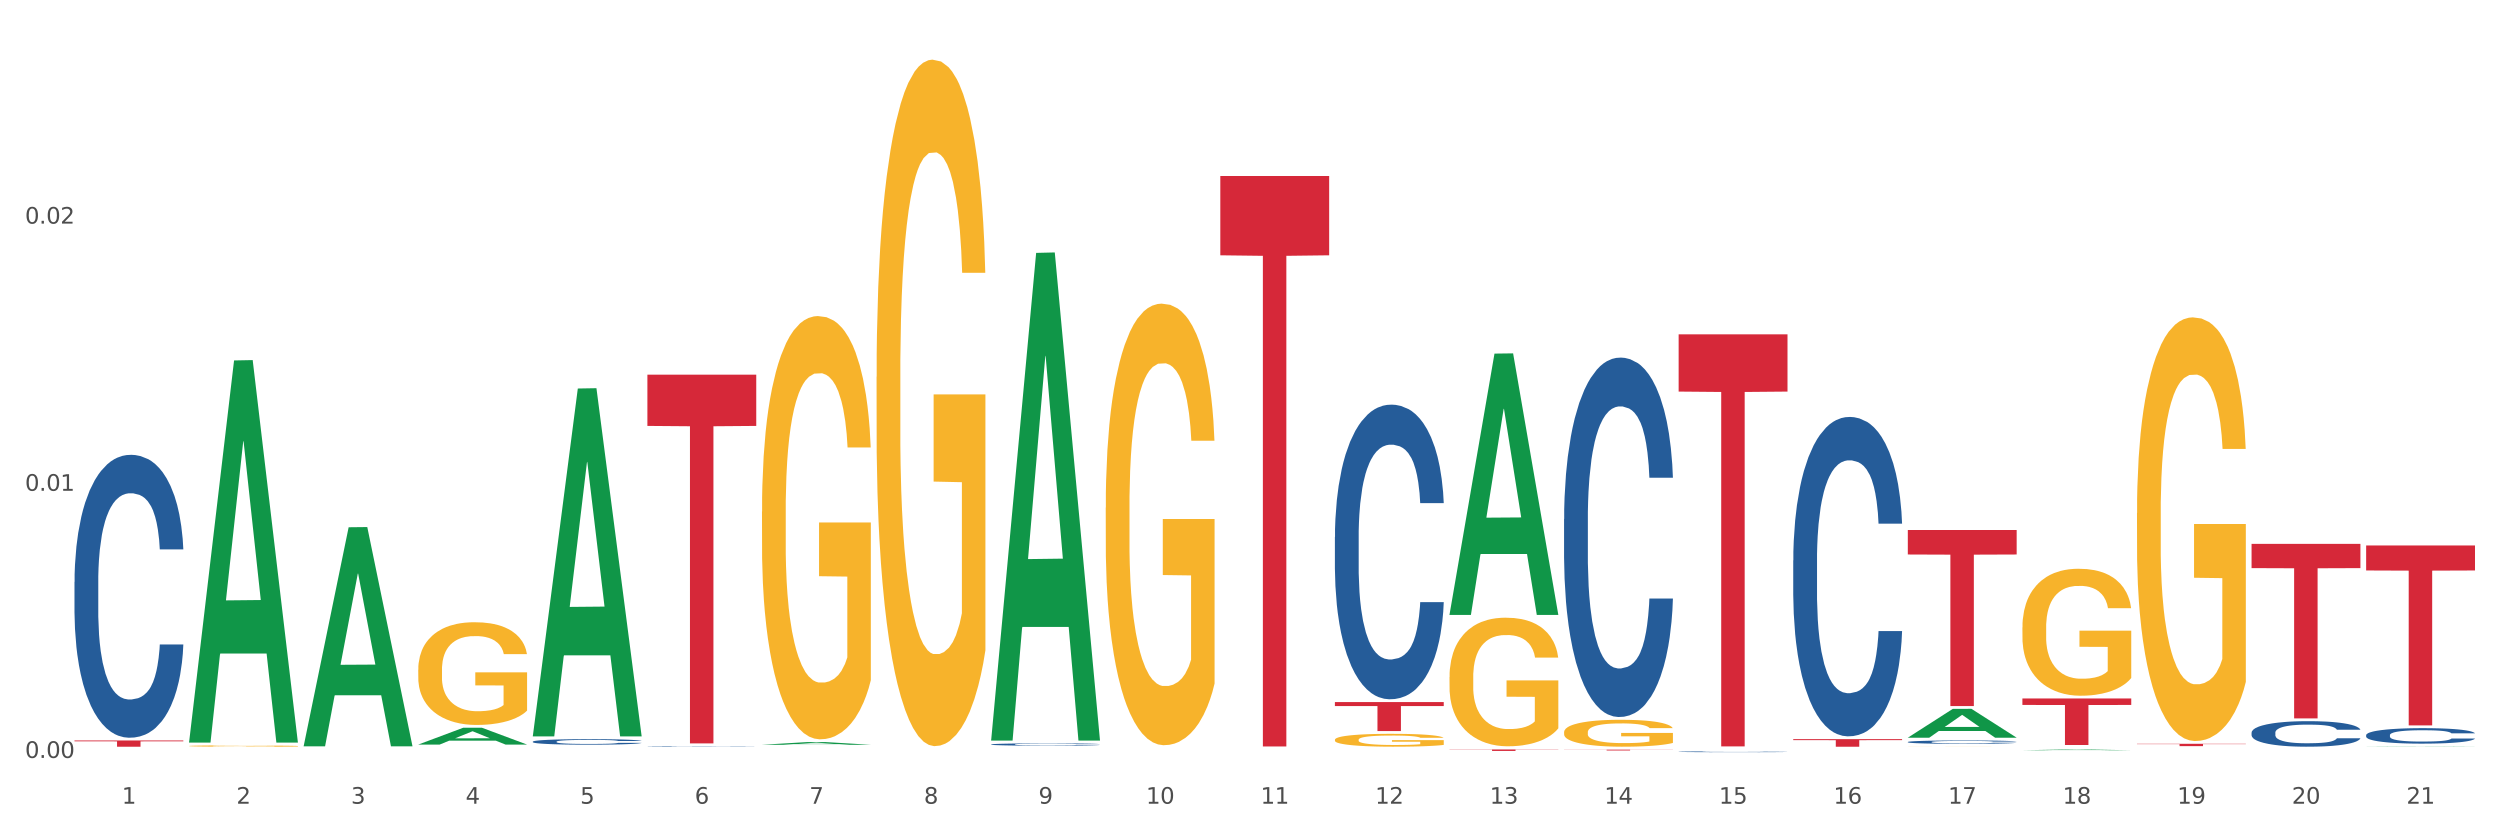 <?xml version="1.0" encoding="utf-8" standalone="no"?>
<!DOCTYPE svg PUBLIC "-//W3C//DTD SVG 1.1//EN"
  "http://www.w3.org/Graphics/SVG/1.1/DTD/svg11.dtd">
<svg xmlns:xlink="http://www.w3.org/1999/xlink" width="1080pt" height="360pt" viewBox="0 0 1080 360" xmlns="http://www.w3.org/2000/svg" version="1.1">
 <rect x="0" y="0" width="1080" height="360" fill="#333333" stroke="none"/>
 <defs>
  <style type="text/css">*{stroke-linejoin: round; stroke-linecap: butt}</style>
 </defs>
 <g id="figure_1">
  <g id="patch_1">
   <path d="M 0 360 
L 1080 360 
L 1080 0 
L 0 0 
z
" style="fill: #ffffff; stroke: #ffffff; stroke-linejoin: miter"/>
  </g>
  <g id="axes_1">
   <g id="matplotlib.axis_1">
    <g id="xtick_1">
     <g id="text_1">
      <!-- 1 -->
      <g style="fill: #4d4d4d" transform="translate(52.633 347.204) scale(0.096 -0.096)">
       <defs>
        <path id="DejaVuSans-31" d="M 794 531 
L 1825 531 
L 1825 4091 
L 703 3866 
L 703 4441 
L 1819 4666 
L 2450 4666 
L 2450 531 
L 3481 531 
L 3481 0 
L 794 0 
L 794 531 
z
" transform="scale(0.016)"/>
       </defs>
       <use xlink:href="#DejaVuSans-31"/>
      </g>
     </g>
    </g>
    <g id="xtick_2">
     <g id="text_2">
      <!-- 2 -->
      <g style="fill: #4d4d4d" transform="translate(102.133 347.204) scale(0.096 -0.096)">
       <defs>
        <path id="DejaVuSans-32" d="M 1228 531 
L 3431 531 
L 3431 0 
L 469 0 
L 469 531 
Q 828 903 1448 1529 
Q 2069 2156 2228 2338 
Q 2531 2678 2651 2914 
Q 2772 3150 2772 3378 
Q 2772 3750 2511 3984 
Q 2250 4219 1831 4219 
Q 1534 4219 1204 4116 
Q 875 4013 500 3803 
L 500 4441 
Q 881 4594 1212 4672 
Q 1544 4750 1819 4750 
Q 2544 4750 2975 4387 
Q 3406 4025 3406 3419 
Q 3406 3131 3298 2873 
Q 3191 2616 2906 2266 
Q 2828 2175 2409 1742 
Q 1991 1309 1228 531 
z
" transform="scale(0.016)"/>
       </defs>
       <use xlink:href="#DejaVuSans-32"/>
      </g>
     </g>
    </g>
    <g id="xtick_3">
     <g id="text_3">
      <!-- 3 -->
      <g style="fill: #4d4d4d" transform="translate(151.633 347.204) scale(0.096 -0.096)">
       <defs>
        <path id="DejaVuSans-33" d="M 2597 2516 
Q 3050 2419 3304 2112 
Q 3559 1806 3559 1356 
Q 3559 666 3084 287 
Q 2609 -91 1734 -91 
Q 1441 -91 1130 -33 
Q 819 25 488 141 
L 488 750 
Q 750 597 1062 519 
Q 1375 441 1716 441 
Q 2309 441 2620 675 
Q 2931 909 2931 1356 
Q 2931 1769 2642 2001 
Q 2353 2234 1838 2234 
L 1294 2234 
L 1294 2753 
L 1863 2753 
Q 2328 2753 2575 2939 
Q 2822 3125 2822 3475 
Q 2822 3834 2567 4026 
Q 2313 4219 1838 4219 
Q 1578 4219 1281 4162 
Q 984 4106 628 3988 
L 628 4550 
Q 988 4650 1302 4700 
Q 1616 4750 1894 4750 
Q 2613 4750 3031 4423 
Q 3450 4097 3450 3541 
Q 3450 3153 3228 2886 
Q 3006 2619 2597 2516 
z
" transform="scale(0.016)"/>
       </defs>
       <use xlink:href="#DejaVuSans-33"/>
      </g>
     </g>
    </g>
    <g id="xtick_4">
     <g id="text_4">
      <!-- 4 -->
      <g style="fill: #4d4d4d" transform="translate(201.133 347.204) scale(0.096 -0.096)">
       <defs>
        <path id="DejaVuSans-34" d="M 2419 4116 
L 825 1625 
L 2419 1625 
L 2419 4116 
z
M 2253 4666 
L 3047 4666 
L 3047 1625 
L 3713 1625 
L 3713 1100 
L 3047 1100 
L 3047 0 
L 2419 0 
L 2419 1100 
L 313 1100 
L 313 1709 
L 2253 4666 
z
" transform="scale(0.016)"/>
       </defs>
       <use xlink:href="#DejaVuSans-34"/>
      </g>
     </g>
    </g>
    <g id="xtick_5">
     <g id="text_5">
      <!-- 5 -->
      <g style="fill: #4d4d4d" transform="translate(250.633 347.204) scale(0.096 -0.096)">
       <defs>
        <path id="DejaVuSans-35" d="M 691 4666 
L 3169 4666 
L 3169 4134 
L 1269 4134 
L 1269 2991 
Q 1406 3038 1543 3061 
Q 1681 3084 1819 3084 
Q 2600 3084 3056 2656 
Q 3513 2228 3513 1497 
Q 3513 744 3044 326 
Q 2575 -91 1722 -91 
Q 1428 -91 1123 -41 
Q 819 9 494 109 
L 494 744 
Q 775 591 1075 516 
Q 1375 441 1709 441 
Q 2250 441 2565 725 
Q 2881 1009 2881 1497 
Q 2881 1984 2565 2268 
Q 2250 2553 1709 2553 
Q 1456 2553 1204 2497 
Q 953 2441 691 2322 
L 691 4666 
z
" transform="scale(0.016)"/>
       </defs>
       <use xlink:href="#DejaVuSans-35"/>
      </g>
     </g>
    </g>
    <g id="xtick_6">
     <g id="text_6">
      <!-- 6 -->
      <g style="fill: #4d4d4d" transform="translate(300.134 347.204) scale(0.096 -0.096)">
       <defs>
        <path id="DejaVuSans-36" d="M 2113 2584 
Q 1688 2584 1439 2293 
Q 1191 2003 1191 1497 
Q 1191 994 1439 701 
Q 1688 409 2113 409 
Q 2538 409 2786 701 
Q 3034 994 3034 1497 
Q 3034 2003 2786 2293 
Q 2538 2584 2113 2584 
z
M 3366 4563 
L 3366 3988 
Q 3128 4100 2886 4159 
Q 2644 4219 2406 4219 
Q 1781 4219 1451 3797 
Q 1122 3375 1075 2522 
Q 1259 2794 1537 2939 
Q 1816 3084 2150 3084 
Q 2853 3084 3261 2657 
Q 3669 2231 3669 1497 
Q 3669 778 3244 343 
Q 2819 -91 2113 -91 
Q 1303 -91 875 529 
Q 447 1150 447 2328 
Q 447 3434 972 4092 
Q 1497 4750 2381 4750 
Q 2619 4750 2861 4703 
Q 3103 4656 3366 4563 
z
" transform="scale(0.016)"/>
       </defs>
       <use xlink:href="#DejaVuSans-36"/>
      </g>
     </g>
    </g>
    <g id="xtick_7">
     <g id="text_7">
      <!-- 7 -->
      <g style="fill: #4d4d4d" transform="translate(349.634 347.204) scale(0.096 -0.096)">
       <defs>
        <path id="DejaVuSans-37" d="M 525 4666 
L 3525 4666 
L 3525 4397 
L 1831 0 
L 1172 0 
L 2766 4134 
L 525 4134 
L 525 4666 
z
" transform="scale(0.016)"/>
       </defs>
       <use xlink:href="#DejaVuSans-37"/>
      </g>
     </g>
    </g>
    <g id="xtick_8">
     <g id="text_8">
      <!-- 8 -->
      <g style="fill: #4d4d4d" transform="translate(399.134 347.204) scale(0.096 -0.096)">
       <defs>
        <path id="DejaVuSans-38" d="M 2034 2216 
Q 1584 2216 1326 1975 
Q 1069 1734 1069 1313 
Q 1069 891 1326 650 
Q 1584 409 2034 409 
Q 2484 409 2743 651 
Q 3003 894 3003 1313 
Q 3003 1734 2745 1975 
Q 2488 2216 2034 2216 
z
M 1403 2484 
Q 997 2584 770 2862 
Q 544 3141 544 3541 
Q 544 4100 942 4425 
Q 1341 4750 2034 4750 
Q 2731 4750 3128 4425 
Q 3525 4100 3525 3541 
Q 3525 3141 3298 2862 
Q 3072 2584 2669 2484 
Q 3125 2378 3379 2068 
Q 3634 1759 3634 1313 
Q 3634 634 3220 271 
Q 2806 -91 2034 -91 
Q 1263 -91 848 271 
Q 434 634 434 1313 
Q 434 1759 690 2068 
Q 947 2378 1403 2484 
z
M 1172 3481 
Q 1172 3119 1398 2916 
Q 1625 2713 2034 2713 
Q 2441 2713 2670 2916 
Q 2900 3119 2900 3481 
Q 2900 3844 2670 4047 
Q 2441 4250 2034 4250 
Q 1625 4250 1398 4047 
Q 1172 3844 1172 3481 
z
" transform="scale(0.016)"/>
       </defs>
       <use xlink:href="#DejaVuSans-38"/>
      </g>
     </g>
    </g>
    <g id="xtick_9">
     <g id="text_9">
      <!-- 9 -->
      <g style="fill: #4d4d4d" transform="translate(448.634 347.204) scale(0.096 -0.096)">
       <defs>
        <path id="DejaVuSans-39" d="M 703 97 
L 703 672 
Q 941 559 1184 500 
Q 1428 441 1663 441 
Q 2288 441 2617 861 
Q 2947 1281 2994 2138 
Q 2813 1869 2534 1725 
Q 2256 1581 1919 1581 
Q 1219 1581 811 2004 
Q 403 2428 403 3163 
Q 403 3881 828 4315 
Q 1253 4750 1959 4750 
Q 2769 4750 3195 4129 
Q 3622 3509 3622 2328 
Q 3622 1225 3098 567 
Q 2575 -91 1691 -91 
Q 1453 -91 1209 -44 
Q 966 3 703 97 
z
M 1959 2075 
Q 2384 2075 2632 2365 
Q 2881 2656 2881 3163 
Q 2881 3666 2632 3958 
Q 2384 4250 1959 4250 
Q 1534 4250 1286 3958 
Q 1038 3666 1038 3163 
Q 1038 2656 1286 2365 
Q 1534 2075 1959 2075 
z
" transform="scale(0.016)"/>
       </defs>
       <use xlink:href="#DejaVuSans-39"/>
      </g>
     </g>
    </g>
    <g id="xtick_10">
     <g id="text_10">
      <!-- 10 -->
      <g style="fill: #4d4d4d" transform="translate(495.079 347.204) scale(0.096 -0.096)">
       <defs>
        <path id="DejaVuSans-30" d="M 2034 4250 
Q 1547 4250 1301 3770 
Q 1056 3291 1056 2328 
Q 1056 1369 1301 889 
Q 1547 409 2034 409 
Q 2525 409 2770 889 
Q 3016 1369 3016 2328 
Q 3016 3291 2770 3770 
Q 2525 4250 2034 4250 
z
M 2034 4750 
Q 2819 4750 3233 4129 
Q 3647 3509 3647 2328 
Q 3647 1150 3233 529 
Q 2819 -91 2034 -91 
Q 1250 -91 836 529 
Q 422 1150 422 2328 
Q 422 3509 836 4129 
Q 1250 4750 2034 4750 
z
" transform="scale(0.016)"/>
       </defs>
       <use xlink:href="#DejaVuSans-31"/>
       <use xlink:href="#DejaVuSans-30" transform="translate(63.623 0)"/>
      </g>
     </g>
    </g>
    <g id="xtick_11">
     <g id="text_11">
      <!-- 11 -->
      <g style="fill: #4d4d4d" transform="translate(544.58 347.204) scale(0.096 -0.096)">
       <use xlink:href="#DejaVuSans-31"/>
       <use xlink:href="#DejaVuSans-31" transform="translate(63.623 0)"/>
      </g>
     </g>
    </g>
    <g id="xtick_12">
     <g id="text_12">
      <!-- 12 -->
      <g style="fill: #4d4d4d" transform="translate(594.08 347.204) scale(0.096 -0.096)">
       <use xlink:href="#DejaVuSans-31"/>
       <use xlink:href="#DejaVuSans-32" transform="translate(63.623 0)"/>
      </g>
     </g>
    </g>
    <g id="xtick_13">
     <g id="text_13">
      <!-- 13 -->
      <g style="fill: #4d4d4d" transform="translate(643.58 347.204) scale(0.096 -0.096)">
       <use xlink:href="#DejaVuSans-31"/>
       <use xlink:href="#DejaVuSans-33" transform="translate(63.623 0)"/>
      </g>
     </g>
    </g>
    <g id="xtick_14">
     <g id="text_14">
      <!-- 14 -->
      <g style="fill: #4d4d4d" transform="translate(693.08 347.204) scale(0.096 -0.096)">
       <use xlink:href="#DejaVuSans-31"/>
       <use xlink:href="#DejaVuSans-34" transform="translate(63.623 0)"/>
      </g>
     </g>
    </g>
    <g id="xtick_15">
     <g id="text_15">
      <!-- 15 -->
      <g style="fill: #4d4d4d" transform="translate(742.58 347.204) scale(0.096 -0.096)">
       <use xlink:href="#DejaVuSans-31"/>
       <use xlink:href="#DejaVuSans-35" transform="translate(63.623 0)"/>
      </g>
     </g>
    </g>
    <g id="xtick_16">
     <g id="text_16">
      <!-- 16 -->
      <g style="fill: #4d4d4d" transform="translate(792.08 347.204) scale(0.096 -0.096)">
       <use xlink:href="#DejaVuSans-31"/>
       <use xlink:href="#DejaVuSans-36" transform="translate(63.623 0)"/>
      </g>
     </g>
    </g>
    <g id="xtick_17">
     <g id="text_17">
      <!-- 17 -->
      <g style="fill: #4d4d4d" transform="translate(841.58 347.204) scale(0.096 -0.096)">
       <use xlink:href="#DejaVuSans-31"/>
       <use xlink:href="#DejaVuSans-37" transform="translate(63.623 0)"/>
      </g>
     </g>
    </g>
    <g id="xtick_18">
     <g id="text_18">
      <!-- 18 -->
      <g style="fill: #4d4d4d" transform="translate(891.08 347.204) scale(0.096 -0.096)">
       <use xlink:href="#DejaVuSans-31"/>
       <use xlink:href="#DejaVuSans-38" transform="translate(63.623 0)"/>
      </g>
     </g>
    </g>
    <g id="xtick_19">
     <g id="text_19">
      <!-- 19 -->
      <g style="fill: #4d4d4d" transform="translate(940.58 347.204) scale(0.096 -0.096)">
       <use xlink:href="#DejaVuSans-31"/>
       <use xlink:href="#DejaVuSans-39" transform="translate(63.623 0)"/>
      </g>
     </g>
    </g>
    <g id="xtick_20">
     <g id="text_20">
      <!-- 20 -->
      <g style="fill: #4d4d4d" transform="translate(990.08 347.204) scale(0.096 -0.096)">
       <use xlink:href="#DejaVuSans-32"/>
       <use xlink:href="#DejaVuSans-30" transform="translate(63.623 0)"/>
      </g>
     </g>
    </g>
    <g id="xtick_21">
     <g id="text_21">
      <!-- 21 -->
      <g style="fill: #4d4d4d" transform="translate(1039.58 347.204) scale(0.096 -0.096)">
       <use xlink:href="#DejaVuSans-32"/>
       <use xlink:href="#DejaVuSans-31" transform="translate(63.623 0)"/>
      </g>
     </g>
    </g>
    <g id="xtick_22"/>
    <g id="xtick_23"/>
    <g id="xtick_24"/>
    <g id="xtick_25"/>
    <g id="xtick_26"/>
    <g id="xtick_27"/>
    <g id="xtick_28"/>
    <g id="xtick_29"/>
    <g id="xtick_30"/>
    <g id="xtick_31"/>
    <g id="xtick_32"/>
    <g id="xtick_33"/>
    <g id="xtick_34"/>
    <g id="xtick_35"/>
    <g id="xtick_36"/>
    <g id="xtick_37"/>
    <g id="xtick_38"/>
    <g id="xtick_39"/>
    <g id="xtick_40"/>
    <g id="xtick_41"/>
   </g>
   <g id="matplotlib.axis_2">
    <g id="ytick_1">
     <g id="text_22">
      <!-- 0.00 -->
      <g style="fill: #4d4d4d" transform="translate(10.8 327.415) scale(0.096 -0.096)">
       <defs>
        <path id="DejaVuSans-2e" d="M 684 794 
L 1344 794 
L 1344 0 
L 684 0 
L 684 794 
z
" transform="scale(0.016)"/>
       </defs>
       <use xlink:href="#DejaVuSans-30"/>
       <use xlink:href="#DejaVuSans-2e" transform="translate(63.623 0)"/>
       <use xlink:href="#DejaVuSans-30" transform="translate(95.41 0)"/>
       <use xlink:href="#DejaVuSans-30" transform="translate(159.033 0)"/>
      </g>
     </g>
    </g>
    <g id="ytick_2">
     <g id="text_23">
      <!-- 0.01 -->
      <g style="fill: #4d4d4d" transform="translate(10.8 212.012) scale(0.096 -0.096)">
       <use xlink:href="#DejaVuSans-30"/>
       <use xlink:href="#DejaVuSans-2e" transform="translate(63.623 0)"/>
       <use xlink:href="#DejaVuSans-30" transform="translate(95.41 0)"/>
       <use xlink:href="#DejaVuSans-31" transform="translate(159.033 0)"/>
      </g>
     </g>
    </g>
    <g id="ytick_3">
     <g id="text_24">
      <!-- 0.02 -->
      <g style="fill: #4d4d4d" transform="translate(10.8 96.61) scale(0.096 -0.096)">
       <use xlink:href="#DejaVuSans-30"/>
       <use xlink:href="#DejaVuSans-2e" transform="translate(63.623 0)"/>
       <use xlink:href="#DejaVuSans-30" transform="translate(95.41 0)"/>
       <use xlink:href="#DejaVuSans-32" transform="translate(159.033 0)"/>
      </g>
     </g>
    </g>
    <g id="ytick_4"/>
    <g id="ytick_5"/>
    <g id="ytick_6"/>
   </g>
   <g id="PolyCollection_1">
    <path d="M 81.675 320.503 
L 81.723 320.348 
L 101.115 155.71 
L 109.163 155.555 
L 128.7 320.813 
L 119.392 320.813 
L 115.174 282.331 
L 95.152 282.331 
L 95.007 282.951 
L 90.935 320.813 
L 81.675 320.813 
L 81.675 320.503 
L 97.673 259.365 
L 112.653 259.21 
L 105.236 190.779 
L 105.139 190.469 
L 105.042 190.934 
L 97.625 259.21 
L 97.673 259.365 
L 81.675 320.503 
z
" clip-path="url(#p106e34f9c3)" style="fill: #109648"/>
    <path d="M 527.175 76.041 
L 574.2 76.041 
L 574.2 110.288 
L 555.702 110.519 
L 555.702 322.479 
L 545.562 322.479 
L 545.562 110.519 
L 527.175 110.288 
L 527.175 76.273 
L 527.175 76.041 
z
" clip-path="url(#p106e34f9c3)" style="fill: #d62839"/>
    <path d="M 576.675 303.28 
L 623.7 303.28 
L 623.7 305.023 
L 605.202 305.035 
L 605.202 315.819 
L 595.062 315.819 
L 595.062 305.035 
L 576.675 305.023 
L 576.675 303.292 
L 576.675 303.28 
z
" clip-path="url(#p106e34f9c3)" style="fill: #d62839"/>
    <path d="M 626.175 323.767 
L 673.2 323.767 
L 673.2 323.856 
L 654.702 323.857 
L 654.702 324.404 
L 644.562 324.404 
L 644.562 323.857 
L 626.175 323.856 
L 626.175 323.768 
L 626.175 323.767 
z
" clip-path="url(#p106e34f9c3)" style="fill: #d62839"/>
    <path d="M 675.675 323.842 
L 722.7 323.842 
L 722.7 323.894 
L 704.202 323.894 
L 704.202 324.21 
L 694.062 324.21 
L 694.062 323.894 
L 675.675 323.894 
L 675.675 323.843 
L 675.675 323.842 
z
" clip-path="url(#p106e34f9c3)" style="fill: #d62839"/>
    <path d="M 725.175 144.423 
L 772.2 144.423 
L 772.2 169.164 
L 753.702 169.331 
L 753.702 322.458 
L 743.562 322.458 
L 743.562 169.331 
L 725.175 169.164 
L 725.175 144.59 
L 725.175 144.423 
z
" clip-path="url(#p106e34f9c3)" style="fill: #d62839"/>
    <path d="M 774.675 319.294 
L 821.7 319.294 
L 821.7 319.75 
L 803.202 319.753 
L 803.202 322.575 
L 793.062 322.575 
L 793.062 319.753 
L 774.675 319.75 
L 774.675 319.297 
L 774.675 319.294 
z
" clip-path="url(#p106e34f9c3)" style="fill: #d62839"/>
    <path d="M 873.675 301.748 
L 920.7 301.748 
L 920.7 304.54 
L 902.202 304.558 
L 902.202 321.836 
L 892.062 321.836 
L 892.062 304.558 
L 873.675 304.54 
L 873.675 301.767 
L 873.675 301.748 
z
" clip-path="url(#p106e34f9c3)" style="fill: #d62839"/>
    <path d="M 923.175 321.326 
L 970.2 321.326 
L 970.2 321.464 
L 951.702 321.465 
L 951.702 322.323 
L 941.562 322.323 
L 941.562 321.465 
L 923.175 321.464 
L 923.175 321.327 
L 923.175 321.326 
z
" clip-path="url(#p106e34f9c3)" style="fill: #d62839"/>
    <path d="M 972.675 234.943 
L 1019.7 234.943 
L 1019.7 245.423 
L 1001.202 245.494 
L 1001.202 310.353 
L 991.062 310.353 
L 991.062 245.494 
L 972.675 245.423 
L 972.675 235.014 
L 972.675 234.943 
z
" clip-path="url(#p106e34f9c3)" style="fill: #d62839"/>
    <path d="M 1022.175 235.64 
L 1069.2 235.64 
L 1069.2 246.442 
L 1050.702 246.515 
L 1050.702 313.37 
L 1040.562 313.37 
L 1040.562 246.515 
L 1022.175 246.442 
L 1022.175 235.713 
L 1022.175 235.64 
z
" clip-path="url(#p106e34f9c3)" style="fill: #d62839"/>
    <path d="M 279.675 161.857 
L 326.7 161.857 
L 326.7 183.993 
L 308.202 184.143 
L 308.202 321.15 
L 298.062 321.15 
L 298.062 184.143 
L 279.675 183.993 
L 279.675 162.006 
L 279.675 161.857 
z
" clip-path="url(#p106e34f9c3)" style="fill: #d62839"/>
    <path d="M 81.675 322.269 
L 81.731 322.268 
L 81.731 322.25 
L 81.842 322.233 
L 82.397 322.194 
L 83.23 322.162 
L 83.84 322.145 
L 84.451 322.131 
L 85.173 322.117 
L 86.061 322.102 
L 87.671 322.081 
L 88.67 322.07 
L 89.892 322.058 
L 92.113 322.042 
L 93.723 322.032 
L 95.388 322.025 
L 98.109 322.015 
L 99.885 322.011 
L 101.773 322.008 
L 104.049 322.006 
L 105.77 322.005 
L 109.546 322.007 
L 112.766 322.012 
L 114.32 322.015 
L 116.319 322.022 
L 117.374 322.026 
L 119.095 322.034 
L 120.872 322.045 
L 122.093 322.054 
L 123.925 322.072 
L 125.313 322.09 
L 126.59 322.112 
L 127.256 322.127 
L 127.756 322.141 
L 128.2 322.157 
L 128.644 322.182 
L 118.651 322.182 
L 118.262 322.164 
L 117.652 322.147 
L 116.763 322.13 
L 115.986 322.12 
L 114.654 322.107 
L 113.432 322.099 
L 112.155 322.092 
L 110.601 322.087 
L 109.379 322.085 
L 107.658 322.082 
L 104.271 322.083 
L 101.995 322.087 
L 100.441 322.092 
L 99.441 322.097 
L 98.553 322.102 
L 97.554 322.11 
L 96.388 322.12 
L 95.555 322.13 
L 94.722 322.143 
L 94.056 322.155 
L 93.445 322.17 
L 92.945 322.186 
L 92.557 322.202 
L 92.224 322.221 
L 91.946 322.254 
L 91.946 322.326 
L 92.057 322.342 
L 92.335 322.363 
L 92.668 322.379 
L 93.223 322.398 
L 93.723 322.411 
L 94.667 322.43 
L 95.721 322.446 
L 96.554 322.456 
L 97.387 322.464 
L 98.831 322.475 
L 100.441 322.485 
L 101.829 322.491 
L 103.716 322.496 
L 104.993 322.498 
L 106.104 322.499 
L 108.824 322.499 
L 110.767 322.497 
L 112.932 322.494 
L 114.598 322.489 
L 115.986 322.483 
L 117.541 322.474 
L 118.54 322.465 
L 118.54 322.356 
L 106.326 322.356 
L 106.326 322.283 
L 128.7 322.283 
L 128.7 322.496 
L 127.756 322.507 
L 126.701 322.517 
L 125.591 322.525 
L 123.925 322.536 
L 121.927 322.547 
L 120.15 322.554 
L 118.262 322.56 
L 116.042 322.566 
L 113.155 322.571 
L 111.378 322.573 
L 109.157 322.575 
L 106.548 322.575 
L 104.271 322.574 
L 102.051 322.572 
L 99.719 322.567 
L 97.443 322.56 
L 95.721 322.554 
L 94 322.545 
L 92.168 322.534 
L 90.725 322.524 
L 89.614 322.515 
L 88.393 322.503 
L 87.06 322.487 
L 86.061 322.473 
L 85.173 322.458 
L 84.229 322.44 
L 83.563 322.423 
L 82.896 322.403 
L 82.508 322.388 
L 82.064 322.365 
L 81.731 322.332 
L 81.675 322.269 
z
" clip-path="url(#p106e34f9c3)" style="fill: #f7b32b"/>
    <path d="M 972.675 316.501 
L 972.731 316.491 
L 972.731 316.209 
L 972.897 315.826 
L 973.509 315.121 
L 974.287 314.587 
L 975.621 313.963 
L 976.344 313.701 
L 977.289 313.409 
L 979.234 312.935 
L 981.457 312.532 
L 983.014 312.311 
L 984.181 312.17 
L 986.794 311.918 
L 988.294 311.807 
L 989.851 311.717 
L 991.185 311.656 
L 993.408 311.586 
L 995.187 311.555 
L 997.244 311.545 
L 998.967 311.555 
L 1001.246 311.596 
L 1004.581 311.717 
L 1005.859 311.787 
L 1007.582 311.908 
L 1009.361 312.069 
L 1010.806 312.23 
L 1012.474 312.462 
L 1014.197 312.764 
L 1015.865 313.147 
L 1017.032 313.499 
L 1017.977 313.872 
L 1018.811 314.325 
L 1019.422 314.819 
L 1019.7 315.232 
L 1009.528 315.232 
L 1009.25 314.859 
L 1008.694 314.456 
L 1008.138 314.184 
L 1007.527 313.963 
L 1006.582 313.711 
L 1005.748 313.55 
L 1004.359 313.358 
L 1003.08 313.238 
L 1002.024 313.167 
L 1000.745 313.107 
L 998.022 313.046 
L 996.076 313.046 
L 994.853 313.066 
L 993.353 313.117 
L 992.074 313.187 
L 990.573 313.308 
L 989.406 313.439 
L 988.239 313.61 
L 987.572 313.731 
L 986.571 313.953 
L 985.904 314.134 
L 985.015 314.446 
L 984.515 314.668 
L 983.625 315.242 
L 983.236 315.665 
L 983.069 315.957 
L 982.958 316.28 
L 982.958 317.851 
L 983.292 318.556 
L 983.57 318.858 
L 984.014 319.201 
L 984.848 319.644 
L 986.071 320.077 
L 987.349 320.39 
L 988.406 320.581 
L 989.406 320.722 
L 990.407 320.833 
L 991.63 320.934 
L 992.63 320.994 
L 994.131 321.054 
L 995.91 321.085 
L 997.299 321.085 
L 1000.134 321.034 
L 1001.413 320.984 
L 1002.635 320.913 
L 1003.969 320.803 
L 1005.026 320.682 
L 1005.637 320.591 
L 1006.638 320.4 
L 1007.416 320.198 
L 1008.083 319.966 
L 1008.527 319.765 
L 1009.028 319.463 
L 1009.417 319.12 
L 1009.528 318.939 
L 1019.7 318.939 
L 1019.478 319.302 
L 1019.089 319.654 
L 1018.31 320.128 
L 1017.699 320.4 
L 1016.754 320.732 
L 1015.753 321.014 
L 1014.364 321.326 
L 1013.085 321.558 
L 1011.751 321.76 
L 1010.306 321.941 
L 1007.694 322.193 
L 1006.749 322.263 
L 1004.748 322.384 
L 1003.191 322.455 
L 1000.912 322.525 
L 998.578 322.565 
L 996.132 322.575 
L 993.964 322.555 
L 991.574 322.495 
L 990.073 322.434 
L 988.406 322.344 
L 986.46 322.203 
L 984.626 322.031 
L 982.903 321.83 
L 981.291 321.598 
L 979.79 321.336 
L 977.844 320.903 
L 976.399 320.48 
L 975.343 320.087 
L 974.62 319.755 
L 973.898 319.332 
L 973.509 319.04 
L 972.897 318.335 
L 972.675 317.68 
L 972.675 316.501 
z
" clip-path="url(#p106e34f9c3)" style="fill: #255c99"/>
    <path d="M 824.175 320.533 
L 824.231 320.532 
L 824.231 320.495 
L 824.397 320.445 
L 825.009 320.352 
L 825.787 320.281 
L 827.121 320.199 
L 827.844 320.165 
L 828.789 320.126 
L 830.734 320.064 
L 832.957 320.011 
L 834.514 319.982 
L 835.681 319.963 
L 838.294 319.93 
L 839.794 319.915 
L 841.351 319.903 
L 842.685 319.895 
L 844.908 319.886 
L 846.687 319.882 
L 848.744 319.881 
L 850.467 319.882 
L 852.746 319.887 
L 856.081 319.903 
L 857.359 319.913 
L 859.082 319.928 
L 860.861 319.95 
L 862.306 319.971 
L 863.974 320.001 
L 865.697 320.041 
L 867.365 320.092 
L 868.532 320.138 
L 869.477 320.187 
L 870.311 320.247 
L 870.922 320.312 
L 871.2 320.366 
L 861.028 320.366 
L 860.75 320.317 
L 860.194 320.264 
L 859.638 320.228 
L 859.027 320.199 
L 858.082 320.166 
L 857.248 320.145 
L 855.859 320.12 
L 854.58 320.104 
L 853.524 320.094 
L 852.245 320.086 
L 849.522 320.078 
L 847.576 320.078 
L 846.353 320.081 
L 844.853 320.088 
L 843.574 320.097 
L 842.073 320.113 
L 840.906 320.13 
L 839.739 320.153 
L 839.072 320.169 
L 838.071 320.198 
L 837.404 320.222 
L 836.515 320.263 
L 836.015 320.292 
L 835.125 320.368 
L 834.736 320.423 
L 834.569 320.462 
L 834.458 320.504 
L 834.458 320.711 
L 834.792 320.804 
L 835.07 320.844 
L 835.514 320.889 
L 836.348 320.947 
L 837.571 321.004 
L 838.849 321.045 
L 839.906 321.071 
L 840.906 321.089 
L 841.907 321.104 
L 843.13 321.117 
L 844.13 321.125 
L 845.631 321.133 
L 847.41 321.137 
L 848.799 321.137 
L 851.634 321.13 
L 852.913 321.124 
L 854.135 321.114 
L 855.469 321.1 
L 856.526 321.084 
L 857.137 321.072 
L 858.138 321.047 
L 858.916 321.02 
L 859.583 320.99 
L 860.027 320.963 
L 860.528 320.923 
L 860.917 320.878 
L 861.028 320.854 
L 871.2 320.854 
L 870.978 320.902 
L 870.589 320.949 
L 869.81 321.011 
L 869.199 321.047 
L 868.254 321.091 
L 867.253 321.128 
L 865.864 321.169 
L 864.585 321.199 
L 863.251 321.226 
L 861.806 321.25 
L 859.194 321.283 
L 858.249 321.292 
L 856.248 321.308 
L 854.691 321.317 
L 852.412 321.327 
L 850.078 321.332 
L 847.632 321.333 
L 845.464 321.331 
L 843.074 321.323 
L 841.573 321.315 
L 839.906 321.303 
L 837.96 321.284 
L 836.126 321.262 
L 834.403 321.235 
L 832.791 321.205 
L 831.29 321.17 
L 829.344 321.113 
L 827.899 321.057 
L 826.843 321.006 
L 826.12 320.962 
L 825.398 320.906 
L 825.009 320.868 
L 824.397 320.775 
L 824.175 320.689 
L 824.175 320.533 
z
" clip-path="url(#p106e34f9c3)" style="fill: #255c99"/>
    <path d="M 774.675 242.114 
L 774.731 241.988 
L 774.731 238.46 
L 774.897 233.671 
L 775.509 224.85 
L 776.287 218.171 
L 777.621 210.358 
L 778.344 207.082 
L 779.289 203.427 
L 781.234 197.504 
L 783.457 192.464 
L 785.014 189.691 
L 786.181 187.927 
L 788.794 184.777 
L 790.294 183.391 
L 791.851 182.256 
L 793.185 181.5 
L 795.408 180.618 
L 797.187 180.24 
L 799.244 180.114 
L 800.967 180.24 
L 803.246 180.744 
L 806.581 182.256 
L 807.859 183.139 
L 809.582 184.651 
L 811.361 186.667 
L 812.806 188.683 
L 814.474 191.582 
L 816.197 195.362 
L 817.865 200.151 
L 819.032 204.561 
L 819.977 209.224 
L 820.811 214.895 
L 821.422 221.069 
L 821.7 226.236 
L 811.528 226.236 
L 811.25 221.574 
L 810.694 216.533 
L 810.138 213.13 
L 809.527 210.358 
L 808.582 207.208 
L 807.748 205.191 
L 806.359 202.797 
L 805.08 201.285 
L 804.024 200.403 
L 802.745 199.647 
L 800.022 198.891 
L 798.076 198.891 
L 796.853 199.143 
L 795.353 199.773 
L 794.074 200.655 
L 792.573 202.167 
L 791.406 203.805 
L 790.239 205.948 
L 789.572 207.46 
L 788.571 210.232 
L 787.904 212.5 
L 787.015 216.407 
L 786.515 219.179 
L 785.625 226.362 
L 785.236 231.655 
L 785.069 235.309 
L 784.958 239.342 
L 784.958 259 
L 785.292 267.822 
L 785.57 271.602 
L 786.014 275.887 
L 786.848 281.431 
L 788.071 286.85 
L 789.349 290.756 
L 790.406 293.151 
L 791.406 294.915 
L 792.407 296.301 
L 793.63 297.561 
L 794.63 298.317 
L 796.131 299.074 
L 797.91 299.452 
L 799.299 299.452 
L 802.134 298.822 
L 803.413 298.191 
L 804.635 297.309 
L 805.969 295.923 
L 807.026 294.411 
L 807.637 293.277 
L 808.638 290.882 
L 809.416 288.362 
L 810.083 285.464 
L 810.527 282.943 
L 811.028 279.163 
L 811.417 274.878 
L 811.528 272.61 
L 821.7 272.61 
L 821.478 277.147 
L 821.089 281.557 
L 820.31 287.48 
L 819.699 290.882 
L 818.754 295.041 
L 817.753 298.569 
L 816.364 302.476 
L 815.085 305.374 
L 813.751 307.895 
L 812.306 310.163 
L 809.694 313.313 
L 808.749 314.196 
L 806.748 315.708 
L 805.191 316.59 
L 802.912 317.472 
L 800.578 317.976 
L 798.132 318.102 
L 795.964 317.85 
L 793.574 317.094 
L 792.073 316.338 
L 790.406 315.204 
L 788.46 313.439 
L 786.626 311.297 
L 784.903 308.777 
L 783.291 305.878 
L 781.79 302.602 
L 779.844 297.183 
L 778.399 291.891 
L 777.343 286.976 
L 776.62 282.817 
L 775.898 277.525 
L 775.509 273.87 
L 774.897 265.049 
L 774.675 256.858 
L 774.675 242.114 
z
" clip-path="url(#p106e34f9c3)" style="fill: #255c99"/>
    <path d="M 725.175 324.754 
L 725.231 324.754 
L 725.231 324.745 
L 725.397 324.732 
L 726.009 324.71 
L 726.787 324.693 
L 728.121 324.672 
L 728.844 324.664 
L 729.789 324.655 
L 731.734 324.639 
L 733.957 324.626 
L 735.514 324.619 
L 736.681 324.615 
L 739.294 324.607 
L 740.794 324.603 
L 742.351 324.6 
L 743.685 324.598 
L 745.908 324.596 
L 747.687 324.595 
L 749.744 324.595 
L 751.467 324.595 
L 753.746 324.596 
L 757.081 324.6 
L 758.359 324.602 
L 760.082 324.606 
L 761.861 324.612 
L 763.306 324.617 
L 764.974 324.624 
L 766.697 324.634 
L 768.365 324.646 
L 769.532 324.658 
L 770.477 324.67 
L 771.311 324.684 
L 771.922 324.7 
L 772.2 324.713 
L 762.028 324.713 
L 761.75 324.701 
L 761.194 324.688 
L 760.638 324.68 
L 760.027 324.672 
L 759.082 324.664 
L 758.248 324.659 
L 756.859 324.653 
L 755.58 324.649 
L 754.524 324.647 
L 753.245 324.645 
L 750.522 324.643 
L 748.576 324.643 
L 747.353 324.644 
L 745.853 324.645 
L 744.574 324.648 
L 743.073 324.651 
L 741.906 324.656 
L 740.739 324.661 
L 740.072 324.665 
L 739.071 324.672 
L 738.404 324.678 
L 737.515 324.688 
L 737.015 324.695 
L 736.125 324.714 
L 735.736 324.727 
L 735.569 324.737 
L 735.458 324.747 
L 735.458 324.798 
L 735.792 324.82 
L 736.07 324.83 
L 736.514 324.841 
L 737.348 324.855 
L 738.571 324.869 
L 739.849 324.879 
L 740.906 324.885 
L 741.906 324.89 
L 742.907 324.893 
L 744.13 324.897 
L 745.13 324.899 
L 746.631 324.901 
L 748.41 324.902 
L 749.799 324.902 
L 752.634 324.9 
L 753.913 324.898 
L 755.135 324.896 
L 756.469 324.892 
L 757.526 324.889 
L 758.137 324.886 
L 759.138 324.88 
L 759.916 324.873 
L 760.583 324.866 
L 761.027 324.859 
L 761.528 324.849 
L 761.917 324.838 
L 762.028 324.833 
L 772.2 324.833 
L 771.978 324.844 
L 771.589 324.856 
L 770.81 324.871 
L 770.199 324.88 
L 769.254 324.89 
L 768.253 324.899 
L 766.864 324.909 
L 765.585 324.917 
L 764.251 324.923 
L 762.806 324.929 
L 760.194 324.937 
L 759.249 324.939 
L 757.248 324.943 
L 755.691 324.946 
L 753.412 324.948 
L 751.078 324.949 
L 748.632 324.95 
L 746.464 324.949 
L 744.074 324.947 
L 742.573 324.945 
L 740.906 324.942 
L 738.96 324.938 
L 737.126 324.932 
L 735.403 324.926 
L 733.791 324.918 
L 732.29 324.91 
L 730.344 324.896 
L 728.899 324.882 
L 727.843 324.869 
L 727.12 324.859 
L 726.398 324.845 
L 726.009 324.836 
L 725.397 324.813 
L 725.175 324.792 
L 725.175 324.754 
z
" clip-path="url(#p106e34f9c3)" style="fill: #255c99"/>
    <path d="M 675.675 224.247 
L 675.731 224.105 
L 675.731 220.134 
L 675.897 214.746 
L 676.509 204.819 
L 677.287 197.304 
L 678.621 188.511 
L 679.344 184.825 
L 680.289 180.712 
L 682.234 174.047 
L 684.457 168.375 
L 686.014 165.255 
L 687.181 163.27 
L 689.794 159.725 
L 691.294 158.165 
L 692.851 156.889 
L 694.185 156.038 
L 696.408 155.045 
L 698.187 154.62 
L 700.244 154.478 
L 701.967 154.62 
L 704.246 155.187 
L 707.581 156.889 
L 708.859 157.881 
L 710.582 159.583 
L 712.361 161.852 
L 713.806 164.121 
L 715.474 167.382 
L 717.197 171.636 
L 718.865 177.025 
L 720.032 181.988 
L 720.977 187.235 
L 721.811 193.617 
L 722.422 200.565 
L 722.7 206.379 
L 712.528 206.379 
L 712.25 201.132 
L 711.694 195.46 
L 711.138 191.631 
L 710.527 188.511 
L 709.582 184.966 
L 708.748 182.697 
L 707.359 180.003 
L 706.08 178.301 
L 705.024 177.309 
L 703.745 176.458 
L 701.022 175.607 
L 699.076 175.607 
L 697.853 175.891 
L 696.353 176.6 
L 695.074 177.592 
L 693.573 179.294 
L 692.406 181.138 
L 691.239 183.548 
L 690.572 185.25 
L 689.571 188.37 
L 688.904 190.922 
L 688.015 195.318 
L 687.515 198.438 
L 686.625 206.521 
L 686.236 212.477 
L 686.069 216.589 
L 685.958 221.127 
L 685.958 243.249 
L 686.292 253.175 
L 686.57 257.43 
L 687.014 262.251 
L 687.848 268.491 
L 689.071 274.588 
L 690.349 278.984 
L 691.406 281.679 
L 692.406 283.664 
L 693.407 285.224 
L 694.63 286.642 
L 695.63 287.493 
L 697.131 288.344 
L 698.91 288.769 
L 700.299 288.769 
L 703.134 288.06 
L 704.413 287.351 
L 705.635 286.358 
L 706.969 284.798 
L 708.026 283.097 
L 708.637 281.82 
L 709.638 279.126 
L 710.416 276.29 
L 711.083 273.028 
L 711.527 270.192 
L 712.028 265.938 
L 712.417 261.117 
L 712.528 258.564 
L 722.7 258.564 
L 722.478 263.669 
L 722.089 268.632 
L 721.31 275.297 
L 720.699 279.126 
L 719.754 283.806 
L 718.753 287.776 
L 717.364 292.172 
L 716.085 295.434 
L 714.751 298.27 
L 713.306 300.823 
L 710.694 304.368 
L 709.749 305.36 
L 707.748 307.062 
L 706.191 308.055 
L 703.912 309.047 
L 701.578 309.615 
L 699.132 309.756 
L 696.964 309.473 
L 694.574 308.622 
L 693.073 307.771 
L 691.406 306.495 
L 689.46 304.51 
L 687.626 302.099 
L 685.903 299.263 
L 684.291 296.001 
L 682.79 292.314 
L 680.844 286.216 
L 679.399 280.261 
L 678.343 274.73 
L 677.62 270.05 
L 676.898 264.095 
L 676.509 259.982 
L 675.897 250.056 
L 675.675 240.838 
L 675.675 224.247 
z
" clip-path="url(#p106e34f9c3)" style="fill: #255c99"/>
    <path d="M 576.675 231.994 
L 576.731 231.878 
L 576.731 228.623 
L 576.897 224.206 
L 577.509 216.069 
L 578.287 209.908 
L 579.621 202.701 
L 580.344 199.678 
L 581.289 196.307 
L 583.234 190.844 
L 585.457 186.194 
L 587.014 183.637 
L 588.181 182.009 
L 590.794 179.103 
L 592.294 177.825 
L 593.851 176.779 
L 595.185 176.081 
L 597.408 175.267 
L 599.187 174.919 
L 601.244 174.802 
L 602.967 174.919 
L 605.246 175.384 
L 608.581 176.779 
L 609.859 177.592 
L 611.582 178.987 
L 613.361 180.847 
L 614.806 182.707 
L 616.474 185.381 
L 618.197 188.868 
L 619.865 193.285 
L 621.032 197.354 
L 621.977 201.655 
L 622.811 206.885 
L 623.422 212.581 
L 623.7 217.347 
L 613.528 217.347 
L 613.25 213.046 
L 612.694 208.397 
L 612.138 205.258 
L 611.527 202.701 
L 610.582 199.795 
L 609.748 197.935 
L 608.359 195.726 
L 607.08 194.331 
L 606.024 193.518 
L 604.745 192.82 
L 602.022 192.123 
L 600.076 192.123 
L 598.853 192.355 
L 597.353 192.936 
L 596.074 193.75 
L 594.573 195.145 
L 593.406 196.656 
L 592.239 198.632 
L 591.572 200.027 
L 590.571 202.584 
L 589.904 204.677 
L 589.015 208.28 
L 588.515 210.838 
L 587.625 217.464 
L 587.236 222.346 
L 587.069 225.717 
L 586.958 229.437 
L 586.958 247.57 
L 587.292 255.707 
L 587.57 259.195 
L 588.014 263.147 
L 588.848 268.262 
L 590.071 273.26 
L 591.349 276.864 
L 592.406 279.072 
L 593.406 280.7 
L 594.407 281.978 
L 595.63 283.141 
L 596.63 283.838 
L 598.131 284.536 
L 599.91 284.884 
L 601.299 284.884 
L 604.134 284.303 
L 605.413 283.722 
L 606.635 282.908 
L 607.969 281.63 
L 609.026 280.235 
L 609.637 279.188 
L 610.638 276.98 
L 611.416 274.655 
L 612.083 271.981 
L 612.527 269.657 
L 613.028 266.169 
L 613.417 262.217 
L 613.528 260.125 
L 623.7 260.125 
L 623.478 264.309 
L 623.089 268.378 
L 622.31 273.841 
L 621.699 276.98 
L 620.754 280.816 
L 619.753 284.071 
L 618.364 287.674 
L 617.085 290.348 
L 615.751 292.673 
L 614.306 294.765 
L 611.694 297.671 
L 610.749 298.485 
L 608.748 299.88 
L 607.191 300.693 
L 604.912 301.507 
L 602.578 301.972 
L 600.132 302.088 
L 597.964 301.856 
L 595.574 301.158 
L 594.073 300.461 
L 592.406 299.415 
L 590.46 297.787 
L 588.626 295.811 
L 586.903 293.486 
L 585.291 290.813 
L 583.79 287.79 
L 581.844 282.792 
L 580.399 277.91 
L 579.343 273.376 
L 578.62 269.54 
L 577.898 264.658 
L 577.509 261.287 
L 576.897 253.15 
L 576.675 245.594 
L 576.675 231.994 
z
" clip-path="url(#p106e34f9c3)" style="fill: #255c99"/>
    <path d="M 428.175 321.585 
L 428.231 321.584 
L 428.231 321.559 
L 428.397 321.524 
L 429.009 321.46 
L 429.787 321.411 
L 431.121 321.354 
L 431.844 321.33 
L 432.789 321.304 
L 434.734 321.261 
L 436.957 321.224 
L 438.514 321.204 
L 439.681 321.191 
L 442.294 321.168 
L 443.794 321.158 
L 445.351 321.15 
L 446.685 321.144 
L 448.908 321.138 
L 450.687 321.135 
L 452.744 321.134 
L 454.467 321.135 
L 456.746 321.139 
L 460.081 321.15 
L 461.359 321.156 
L 463.082 321.167 
L 464.861 321.182 
L 466.306 321.197 
L 467.974 321.218 
L 469.697 321.245 
L 471.365 321.28 
L 472.532 321.312 
L 473.477 321.346 
L 474.311 321.387 
L 474.922 321.432 
L 475.2 321.47 
L 465.028 321.47 
L 464.75 321.436 
L 464.194 321.399 
L 463.638 321.375 
L 463.027 321.354 
L 462.082 321.331 
L 461.248 321.317 
L 459.859 321.299 
L 458.58 321.288 
L 457.524 321.282 
L 456.245 321.276 
L 453.522 321.271 
L 451.576 321.271 
L 450.353 321.273 
L 448.853 321.277 
L 447.574 321.284 
L 446.073 321.295 
L 444.906 321.307 
L 443.739 321.322 
L 443.072 321.333 
L 442.071 321.353 
L 441.404 321.37 
L 440.515 321.398 
L 440.015 321.419 
L 439.125 321.471 
L 438.736 321.509 
L 438.569 321.536 
L 438.458 321.565 
L 438.458 321.708 
L 438.792 321.772 
L 439.07 321.8 
L 439.514 321.831 
L 440.348 321.871 
L 441.571 321.911 
L 442.849 321.939 
L 443.906 321.957 
L 444.906 321.97 
L 445.907 321.98 
L 447.13 321.989 
L 448.13 321.994 
L 449.631 322 
L 451.41 322.003 
L 452.799 322.003 
L 455.634 321.998 
L 456.913 321.993 
L 458.135 321.987 
L 459.469 321.977 
L 460.526 321.966 
L 461.137 321.958 
L 462.137 321.94 
L 462.916 321.922 
L 463.583 321.901 
L 464.027 321.882 
L 464.528 321.855 
L 464.917 321.824 
L 465.028 321.807 
L 475.2 321.807 
L 474.978 321.84 
L 474.589 321.872 
L 473.81 321.915 
L 473.199 321.94 
L 472.254 321.97 
L 471.253 321.996 
L 469.864 322.025 
L 468.585 322.046 
L 467.251 322.064 
L 465.806 322.081 
L 463.194 322.103 
L 462.249 322.11 
L 460.248 322.121 
L 458.691 322.127 
L 456.412 322.134 
L 454.078 322.137 
L 451.632 322.138 
L 449.464 322.136 
L 447.074 322.131 
L 445.573 322.125 
L 443.906 322.117 
L 441.96 322.104 
L 440.126 322.089 
L 438.403 322.07 
L 436.791 322.049 
L 435.29 322.025 
L 433.344 321.986 
L 431.899 321.948 
L 430.843 321.912 
L 430.12 321.882 
L 429.398 321.843 
L 429.009 321.816 
L 428.397 321.752 
L 428.175 321.693 
L 428.175 321.585 
z
" clip-path="url(#p106e34f9c3)" style="fill: #255c99"/>
    <path d="M 279.675 322.447 
L 279.731 322.447 
L 279.731 322.441 
L 279.897 322.433 
L 280.509 322.418 
L 281.287 322.406 
L 282.621 322.393 
L 283.344 322.388 
L 284.289 322.381 
L 286.234 322.371 
L 288.457 322.363 
L 290.014 322.358 
L 291.181 322.355 
L 293.794 322.35 
L 295.294 322.347 
L 296.851 322.346 
L 298.185 322.344 
L 300.408 322.343 
L 302.187 322.342 
L 304.244 322.342 
L 305.967 322.342 
L 308.246 322.343 
L 311.581 322.346 
L 312.859 322.347 
L 314.582 322.35 
L 316.361 322.353 
L 317.806 322.356 
L 319.474 322.361 
L 321.197 322.368 
L 322.865 322.376 
L 324.032 322.383 
L 324.977 322.391 
L 325.811 322.401 
L 326.422 322.411 
L 326.7 322.42 
L 316.528 322.42 
L 316.25 322.412 
L 315.694 322.404 
L 315.138 322.398 
L 314.527 322.393 
L 313.582 322.388 
L 312.748 322.384 
L 311.359 322.38 
L 310.08 322.378 
L 309.024 322.376 
L 307.745 322.375 
L 305.022 322.374 
L 303.076 322.374 
L 301.853 322.374 
L 300.353 322.375 
L 299.074 322.377 
L 297.573 322.379 
L 296.406 322.382 
L 295.239 322.386 
L 294.572 322.388 
L 293.571 322.393 
L 292.904 322.397 
L 292.015 322.403 
L 291.515 322.408 
L 290.625 322.42 
L 290.236 322.429 
L 290.069 322.435 
L 289.958 322.442 
L 289.958 322.475 
L 290.292 322.49 
L 290.57 322.497 
L 291.014 322.504 
L 291.848 322.513 
L 293.071 322.523 
L 294.349 322.529 
L 295.406 322.533 
L 296.406 322.536 
L 297.407 322.539 
L 298.63 322.541 
L 299.63 322.542 
L 301.131 322.543 
L 302.91 322.544 
L 304.299 322.544 
L 307.134 322.543 
L 308.413 322.542 
L 309.635 322.54 
L 310.969 322.538 
L 312.026 322.535 
L 312.637 322.533 
L 313.637 322.529 
L 314.416 322.525 
L 315.083 322.52 
L 315.527 322.516 
L 316.028 322.51 
L 316.417 322.502 
L 316.528 322.498 
L 326.7 322.498 
L 326.478 322.506 
L 326.089 322.514 
L 325.31 322.524 
L 324.699 322.529 
L 323.754 322.536 
L 322.753 322.542 
L 321.364 322.549 
L 320.085 322.554 
L 318.751 322.558 
L 317.306 322.562 
L 314.694 322.567 
L 313.749 322.569 
L 311.748 322.571 
L 310.191 322.573 
L 307.912 322.574 
L 305.578 322.575 
L 303.132 322.575 
L 300.964 322.575 
L 298.574 322.574 
L 297.073 322.572 
L 295.406 322.571 
L 293.46 322.568 
L 291.626 322.564 
L 289.903 322.56 
L 288.291 322.555 
L 286.79 322.549 
L 284.844 322.54 
L 283.399 322.531 
L 282.343 322.523 
L 281.62 322.516 
L 280.898 322.507 
L 280.509 322.501 
L 279.897 322.486 
L 279.675 322.472 
L 279.675 322.447 
z
" clip-path="url(#p106e34f9c3)" style="fill: #255c99"/>
    <path d="M 230.175 320.386 
L 230.231 320.384 
L 230.231 320.323 
L 230.397 320.24 
L 231.009 320.087 
L 231.787 319.971 
L 233.121 319.835 
L 233.844 319.779 
L 234.789 319.715 
L 236.734 319.612 
L 238.957 319.525 
L 240.514 319.477 
L 241.681 319.446 
L 244.294 319.392 
L 245.794 319.368 
L 247.351 319.348 
L 248.685 319.335 
L 250.908 319.32 
L 252.687 319.313 
L 254.744 319.311 
L 256.467 319.313 
L 258.746 319.322 
L 262.081 319.348 
L 263.359 319.363 
L 265.082 319.39 
L 266.861 319.425 
L 268.306 319.459 
L 269.974 319.51 
L 271.697 319.575 
L 273.365 319.658 
L 274.532 319.735 
L 275.477 319.816 
L 276.311 319.914 
L 276.922 320.021 
L 277.2 320.111 
L 267.028 320.111 
L 266.75 320.03 
L 266.194 319.942 
L 265.638 319.883 
L 265.027 319.835 
L 264.082 319.781 
L 263.248 319.746 
L 261.859 319.704 
L 260.58 319.678 
L 259.524 319.663 
L 258.245 319.65 
L 255.522 319.636 
L 253.576 319.636 
L 252.353 319.641 
L 250.853 319.652 
L 249.574 319.667 
L 248.073 319.693 
L 246.906 319.722 
L 245.739 319.759 
L 245.072 319.785 
L 244.071 319.833 
L 243.404 319.873 
L 242.515 319.94 
L 242.015 319.988 
L 241.125 320.113 
L 240.736 320.205 
L 240.569 320.268 
L 240.458 320.338 
L 240.458 320.679 
L 240.792 320.832 
L 241.07 320.897 
L 241.514 320.972 
L 242.348 321.068 
L 243.571 321.162 
L 244.849 321.23 
L 245.906 321.271 
L 246.906 321.302 
L 247.907 321.326 
L 249.13 321.348 
L 250.13 321.361 
L 251.631 321.374 
L 253.41 321.38 
L 254.799 321.38 
L 257.634 321.369 
L 258.913 321.359 
L 260.135 321.343 
L 261.469 321.319 
L 262.526 321.293 
L 263.137 321.273 
L 264.137 321.232 
L 264.916 321.188 
L 265.583 321.138 
L 266.027 321.094 
L 266.528 321.029 
L 266.917 320.954 
L 267.028 320.915 
L 277.2 320.915 
L 276.978 320.994 
L 276.589 321.07 
L 275.81 321.173 
L 275.199 321.232 
L 274.254 321.304 
L 273.253 321.365 
L 271.864 321.433 
L 270.585 321.483 
L 269.251 321.527 
L 267.806 321.566 
L 265.194 321.621 
L 264.249 321.636 
L 262.248 321.662 
L 260.691 321.678 
L 258.412 321.693 
L 256.078 321.702 
L 253.632 321.704 
L 251.464 321.699 
L 249.074 321.686 
L 247.573 321.673 
L 245.906 321.654 
L 243.96 321.623 
L 242.126 321.586 
L 240.403 321.542 
L 238.791 321.492 
L 237.29 321.435 
L 235.344 321.341 
L 233.899 321.249 
L 232.843 321.164 
L 232.12 321.092 
L 231.398 321 
L 231.009 320.937 
L 230.397 320.784 
L 230.175 320.642 
L 230.175 320.386 
z
" clip-path="url(#p106e34f9c3)" style="fill: #255c99"/>
    <path d="M 32.175 251.397 
L 32.231 251.285 
L 32.231 248.16 
L 32.397 243.918 
L 33.009 236.105 
L 33.787 230.189 
L 35.121 223.269 
L 35.844 220.367 
L 36.789 217.13 
L 38.734 211.884 
L 40.957 207.419 
L 42.514 204.964 
L 43.681 203.401 
L 46.294 200.611 
L 47.794 199.383 
L 49.351 198.378 
L 50.685 197.709 
L 52.908 196.927 
L 54.687 196.592 
L 56.744 196.481 
L 58.467 196.592 
L 60.746 197.039 
L 64.081 198.378 
L 65.359 199.16 
L 67.082 200.499 
L 68.861 202.285 
L 70.306 204.071 
L 71.974 206.638 
L 73.697 209.987 
L 75.365 214.228 
L 76.532 218.135 
L 77.477 222.265 
L 78.311 227.287 
L 78.922 232.757 
L 79.2 237.333 
L 69.028 237.333 
L 68.75 233.203 
L 68.194 228.738 
L 67.638 225.725 
L 67.027 223.269 
L 66.082 220.479 
L 65.248 218.693 
L 63.859 216.572 
L 62.58 215.233 
L 61.524 214.451 
L 60.245 213.782 
L 57.522 213.112 
L 55.576 213.112 
L 54.353 213.335 
L 52.853 213.893 
L 51.574 214.675 
L 50.073 216.014 
L 48.906 217.465 
L 47.739 219.362 
L 47.072 220.702 
L 46.071 223.157 
L 45.404 225.167 
L 44.515 228.627 
L 44.015 231.082 
L 43.125 237.445 
L 42.736 242.133 
L 42.569 245.369 
L 42.458 248.941 
L 42.458 266.354 
L 42.792 274.167 
L 43.07 277.516 
L 43.514 281.311 
L 44.348 286.222 
L 45.571 291.021 
L 46.849 294.481 
L 47.906 296.602 
L 48.906 298.165 
L 49.907 299.393 
L 51.13 300.509 
L 52.13 301.179 
L 53.631 301.848 
L 55.41 302.183 
L 56.799 302.183 
L 59.634 301.625 
L 60.913 301.067 
L 62.135 300.286 
L 63.469 299.058 
L 64.526 297.718 
L 65.137 296.714 
L 66.138 294.593 
L 66.916 292.361 
L 67.583 289.794 
L 68.027 287.561 
L 68.528 284.213 
L 68.917 280.418 
L 69.028 278.408 
L 79.2 278.408 
L 78.978 282.427 
L 78.589 286.333 
L 77.81 291.579 
L 77.199 294.593 
L 76.254 298.276 
L 75.253 301.402 
L 73.864 304.862 
L 72.585 307.429 
L 71.251 309.662 
L 69.806 311.671 
L 67.194 314.461 
L 66.249 315.242 
L 64.248 316.582 
L 62.691 317.363 
L 60.412 318.145 
L 58.078 318.591 
L 55.632 318.703 
L 53.464 318.479 
L 51.074 317.81 
L 49.573 317.14 
L 47.906 316.135 
L 45.96 314.573 
L 44.126 312.675 
L 42.403 310.443 
L 40.791 307.876 
L 39.29 304.974 
L 37.344 300.174 
L 35.899 295.486 
L 34.843 291.133 
L 34.12 287.45 
L 33.398 282.762 
L 33.009 279.525 
L 32.397 271.711 
L 32.175 264.456 
L 32.175 251.397 
z
" clip-path="url(#p106e34f9c3)" style="fill: #255c99"/>
    <path d="M 1022.175 317.569 
L 1022.231 317.563 
L 1022.231 317.392 
L 1022.397 317.159 
L 1023.009 316.731 
L 1023.787 316.408 
L 1025.121 316.029 
L 1025.844 315.87 
L 1026.789 315.693 
L 1028.734 315.405 
L 1030.957 315.161 
L 1032.514 315.026 
L 1033.681 314.941 
L 1036.294 314.788 
L 1037.794 314.721 
L 1039.351 314.666 
L 1040.685 314.629 
L 1042.908 314.586 
L 1044.687 314.568 
L 1046.744 314.562 
L 1048.467 314.568 
L 1050.746 314.592 
L 1054.081 314.666 
L 1055.359 314.709 
L 1057.082 314.782 
L 1058.861 314.88 
L 1060.306 314.978 
L 1061.974 315.118 
L 1063.697 315.301 
L 1065.365 315.534 
L 1066.532 315.748 
L 1067.477 315.974 
L 1068.311 316.249 
L 1068.922 316.548 
L 1069.2 316.799 
L 1059.028 316.799 
L 1058.75 316.573 
L 1058.194 316.328 
L 1057.638 316.163 
L 1057.027 316.029 
L 1056.082 315.876 
L 1055.248 315.778 
L 1053.859 315.662 
L 1052.58 315.589 
L 1051.524 315.546 
L 1050.245 315.509 
L 1047.522 315.473 
L 1045.576 315.473 
L 1044.353 315.485 
L 1042.853 315.515 
L 1041.574 315.558 
L 1040.073 315.631 
L 1038.906 315.711 
L 1037.739 315.815 
L 1037.072 315.888 
L 1036.071 316.023 
L 1035.404 316.133 
L 1034.515 316.322 
L 1034.015 316.456 
L 1033.125 316.805 
L 1032.736 317.062 
L 1032.569 317.239 
L 1032.458 317.434 
L 1032.458 318.388 
L 1032.792 318.816 
L 1033.07 318.999 
L 1033.514 319.207 
L 1034.348 319.476 
L 1035.571 319.738 
L 1036.849 319.928 
L 1037.906 320.044 
L 1038.906 320.129 
L 1039.907 320.197 
L 1041.13 320.258 
L 1042.13 320.294 
L 1043.631 320.331 
L 1045.41 320.349 
L 1046.799 320.349 
L 1049.634 320.319 
L 1050.912 320.288 
L 1052.135 320.246 
L 1053.469 320.178 
L 1054.526 320.105 
L 1055.137 320.05 
L 1056.138 319.934 
L 1056.916 319.812 
L 1057.583 319.671 
L 1058.027 319.549 
L 1058.528 319.366 
L 1058.917 319.158 
L 1059.028 319.048 
L 1069.2 319.048 
L 1068.978 319.268 
L 1068.589 319.482 
L 1067.81 319.769 
L 1067.199 319.934 
L 1066.254 320.136 
L 1065.253 320.307 
L 1063.864 320.496 
L 1062.585 320.637 
L 1061.251 320.759 
L 1059.806 320.869 
L 1057.194 321.022 
L 1056.249 321.065 
L 1054.248 321.138 
L 1052.691 321.181 
L 1050.412 321.223 
L 1048.078 321.248 
L 1045.632 321.254 
L 1043.464 321.242 
L 1041.074 321.205 
L 1039.573 321.168 
L 1037.906 321.113 
L 1035.96 321.028 
L 1034.126 320.924 
L 1032.403 320.802 
L 1030.791 320.661 
L 1029.29 320.502 
L 1027.344 320.239 
L 1025.899 319.983 
L 1024.843 319.744 
L 1024.12 319.543 
L 1023.398 319.286 
L 1023.009 319.109 
L 1022.397 318.681 
L 1022.175 318.284 
L 1022.175 317.569 
z
" clip-path="url(#p106e34f9c3)" style="fill: #255c99"/>
    <path d="M 32.175 319.895 
L 79.2 319.895 
L 79.2 320.267 
L 60.702 320.27 
L 60.702 322.575 
L 50.562 322.575 
L 50.562 320.27 
L 32.175 320.267 
L 32.175 319.897 
L 32.175 319.895 
z
" clip-path="url(#p106e34f9c3)" style="fill: #d62839"/>
    <path d="M 824.175 228.972 
L 871.2 228.972 
L 871.2 239.54 
L 852.702 239.611 
L 852.702 305.021 
L 842.562 305.021 
L 842.562 239.611 
L 824.175 239.54 
L 824.175 229.043 
L 824.175 228.972 
z
" clip-path="url(#p106e34f9c3)" style="fill: #d62839"/>
    <path d="M 675.675 316.321 
L 675.731 316.311 
L 675.731 315.928 
L 675.842 315.599 
L 676.397 314.803 
L 677.23 314.145 
L 677.84 313.794 
L 678.451 313.507 
L 679.173 313.221 
L 680.061 312.923 
L 681.671 312.488 
L 682.67 312.265 
L 683.892 312.032 
L 686.113 311.692 
L 687.723 311.501 
L 689.388 311.341 
L 692.109 311.15 
L 693.885 311.065 
L 695.773 311.002 
L 698.049 310.959 
L 699.77 310.948 
L 703.546 310.98 
L 706.766 311.076 
L 708.32 311.15 
L 710.319 311.278 
L 711.374 311.363 
L 713.095 311.532 
L 714.872 311.755 
L 716.093 311.947 
L 717.925 312.308 
L 719.313 312.669 
L 720.59 313.115 
L 721.256 313.423 
L 721.756 313.709 
L 722.2 314.038 
L 722.644 314.559 
L 712.651 314.559 
L 712.262 314.187 
L 711.652 313.837 
L 710.763 313.497 
L 709.986 313.284 
L 708.654 313.019 
L 707.432 312.849 
L 706.155 312.722 
L 704.601 312.616 
L 703.379 312.562 
L 701.658 312.52 
L 698.271 312.531 
L 695.995 312.616 
L 694.441 312.722 
L 693.441 312.817 
L 692.553 312.923 
L 691.554 313.072 
L 690.388 313.295 
L 689.555 313.497 
L 688.722 313.752 
L 688.056 314.007 
L 687.445 314.304 
L 686.945 314.622 
L 686.557 314.952 
L 686.224 315.355 
L 685.946 316.024 
L 685.946 317.479 
L 686.057 317.808 
L 686.335 318.243 
L 686.668 318.572 
L 687.223 318.965 
L 687.723 319.231 
L 688.667 319.613 
L 689.721 319.931 
L 690.554 320.133 
L 691.387 320.303 
L 692.831 320.537 
L 694.441 320.728 
L 695.829 320.845 
L 697.716 320.951 
L 698.993 320.993 
L 700.104 321.015 
L 702.824 321.015 
L 704.767 320.983 
L 706.932 320.908 
L 708.598 320.813 
L 709.986 320.696 
L 711.541 320.505 
L 712.54 320.324 
L 712.54 318.105 
L 700.326 318.095 
L 700.326 316.619 
L 722.7 316.619 
L 722.7 320.951 
L 721.756 321.174 
L 720.701 321.376 
L 719.591 321.556 
L 717.925 321.779 
L 715.927 321.991 
L 714.15 322.14 
L 712.262 322.268 
L 710.042 322.384 
L 707.155 322.49 
L 705.378 322.533 
L 703.157 322.565 
L 700.548 322.575 
L 698.271 322.554 
L 696.051 322.501 
L 693.719 322.406 
L 691.443 322.268 
L 689.721 322.129 
L 688 321.96 
L 686.168 321.737 
L 684.725 321.524 
L 683.614 321.333 
L 682.393 321.089 
L 681.06 320.77 
L 680.061 320.484 
L 679.173 320.186 
L 678.229 319.804 
L 677.563 319.475 
L 676.896 319.061 
L 676.508 318.753 
L 676.064 318.275 
L 675.731 317.606 
L 675.675 316.321 
z
" clip-path="url(#p106e34f9c3)" style="fill: #f7b32b"/>
    <path d="M 428.175 319.546 
L 428.223 319.348 
L 447.615 109.25 
L 455.663 109.052 
L 475.2 319.942 
L 465.892 319.942 
L 461.674 270.834 
L 441.652 270.834 
L 441.507 271.626 
L 437.435 319.942 
L 428.175 319.942 
L 428.175 319.546 
L 444.173 241.527 
L 459.153 241.329 
L 451.736 154.002 
L 451.639 153.606 
L 451.542 154.2 
L 444.125 241.329 
L 444.173 241.527 
L 428.175 319.546 
z
" clip-path="url(#p106e34f9c3)" style="fill: #109648"/>
    <path d="M 477.675 219.318 
L 477.731 219.143 
L 477.731 212.872 
L 477.842 207.471 
L 478.397 194.405 
L 479.23 183.603 
L 479.84 177.854 
L 480.451 173.15 
L 481.173 168.447 
L 482.061 163.569 
L 483.671 156.426 
L 484.67 152.767 
L 485.892 148.934 
L 488.113 143.36 
L 489.723 140.224 
L 491.388 137.61 
L 494.109 134.475 
L 495.885 133.081 
L 497.773 132.036 
L 500.049 131.339 
L 501.77 131.164 
L 505.546 131.687 
L 508.766 133.255 
L 510.32 134.475 
L 512.319 136.565 
L 513.374 137.959 
L 515.095 140.746 
L 516.872 144.405 
L 518.093 147.541 
L 519.925 153.464 
L 521.313 159.387 
L 522.59 166.704 
L 523.256 171.757 
L 523.756 176.461 
L 524.2 181.861 
L 524.644 190.398 
L 514.651 190.398 
L 514.262 184.3 
L 513.652 178.551 
L 512.763 172.976 
L 511.986 169.492 
L 510.654 165.137 
L 509.432 162.349 
L 508.155 160.258 
L 506.601 158.516 
L 505.379 157.645 
L 503.658 156.948 
L 500.271 157.123 
L 497.995 158.516 
L 496.441 160.258 
L 495.441 161.826 
L 494.553 163.569 
L 493.554 166.008 
L 492.388 169.666 
L 491.555 172.976 
L 490.722 177.157 
L 490.056 181.339 
L 489.445 186.217 
L 488.945 191.443 
L 488.557 196.844 
L 488.224 203.464 
L 487.946 214.44 
L 487.946 238.307 
L 488.057 243.708 
L 488.335 250.851 
L 488.668 256.251 
L 489.223 262.697 
L 489.723 267.053 
L 490.667 273.324 
L 491.721 278.551 
L 492.554 281.861 
L 493.387 284.648 
L 494.831 288.481 
L 496.441 291.617 
L 497.829 293.533 
L 499.716 295.276 
L 500.993 295.972 
L 502.104 296.321 
L 504.824 296.321 
L 506.767 295.798 
L 508.932 294.579 
L 510.598 293.011 
L 511.986 291.094 
L 513.541 287.959 
L 514.54 284.997 
L 514.54 248.586 
L 502.326 248.412 
L 502.326 224.196 
L 524.7 224.196 
L 524.7 295.276 
L 523.756 298.934 
L 522.701 302.244 
L 521.591 305.206 
L 519.925 308.864 
L 517.927 312.349 
L 516.15 314.788 
L 514.262 316.878 
L 512.042 318.795 
L 509.155 320.537 
L 507.378 321.234 
L 505.157 321.756 
L 502.548 321.931 
L 500.271 321.582 
L 498.051 320.711 
L 495.719 319.143 
L 493.443 316.878 
L 491.721 314.614 
L 490 311.826 
L 488.168 308.168 
L 486.725 304.683 
L 485.614 301.547 
L 484.393 297.54 
L 483.06 292.314 
L 482.061 287.61 
L 481.173 282.732 
L 480.229 276.46 
L 479.563 271.06 
L 478.896 264.265 
L 478.508 259.213 
L 478.064 251.373 
L 477.731 240.398 
L 477.675 219.318 
z
" clip-path="url(#p106e34f9c3)" style="fill: #f7b32b"/>
    <path d="M 576.675 319.582 
L 576.731 319.577 
L 576.731 319.394 
L 576.842 319.237 
L 577.397 318.856 
L 578.23 318.541 
L 578.84 318.373 
L 579.451 318.236 
L 580.173 318.099 
L 581.061 317.956 
L 582.671 317.748 
L 583.67 317.641 
L 584.892 317.529 
L 587.113 317.367 
L 588.723 317.275 
L 590.388 317.199 
L 593.109 317.108 
L 594.885 317.067 
L 596.773 317.037 
L 599.049 317.016 
L 600.77 317.011 
L 604.546 317.026 
L 607.766 317.072 
L 609.32 317.108 
L 611.319 317.169 
L 612.374 317.209 
L 614.095 317.291 
L 615.872 317.397 
L 617.093 317.489 
L 618.925 317.662 
L 620.313 317.834 
L 621.59 318.048 
L 622.256 318.195 
L 622.756 318.332 
L 623.2 318.49 
L 623.644 318.739 
L 613.651 318.739 
L 613.262 318.561 
L 612.652 318.393 
L 611.763 318.231 
L 610.986 318.129 
L 609.654 318.002 
L 608.432 317.921 
L 607.155 317.86 
L 605.601 317.809 
L 604.379 317.784 
L 602.658 317.763 
L 599.271 317.768 
L 596.995 317.809 
L 595.441 317.86 
L 594.441 317.905 
L 593.553 317.956 
L 592.554 318.027 
L 591.388 318.134 
L 590.555 318.231 
L 589.722 318.353 
L 589.056 318.475 
L 588.445 318.617 
L 587.945 318.769 
L 587.557 318.927 
L 587.224 319.12 
L 586.946 319.44 
L 586.946 320.136 
L 587.057 320.294 
L 587.335 320.502 
L 587.668 320.66 
L 588.223 320.848 
L 588.723 320.975 
L 589.667 321.158 
L 590.721 321.31 
L 591.554 321.407 
L 592.387 321.488 
L 593.831 321.6 
L 595.441 321.691 
L 596.829 321.747 
L 598.716 321.798 
L 599.993 321.818 
L 601.104 321.828 
L 603.824 321.828 
L 605.767 321.813 
L 607.932 321.778 
L 609.598 321.732 
L 610.986 321.676 
L 612.541 321.585 
L 613.54 321.498 
L 613.54 320.436 
L 601.326 320.431 
L 601.326 319.725 
L 623.7 319.725 
L 623.7 321.798 
L 622.756 321.905 
L 621.701 322.001 
L 620.591 322.088 
L 618.925 322.194 
L 616.927 322.296 
L 615.15 322.367 
L 613.262 322.428 
L 611.042 322.484 
L 608.155 322.535 
L 606.378 322.555 
L 604.157 322.57 
L 601.548 322.575 
L 599.271 322.565 
L 597.051 322.54 
L 594.719 322.494 
L 592.443 322.428 
L 590.721 322.362 
L 589 322.281 
L 587.168 322.174 
L 585.725 322.072 
L 584.614 321.981 
L 583.393 321.864 
L 582.06 321.712 
L 581.061 321.574 
L 580.173 321.432 
L 579.229 321.249 
L 578.563 321.092 
L 577.896 320.893 
L 577.508 320.746 
L 577.064 320.517 
L 576.731 320.197 
L 576.675 319.582 
z
" clip-path="url(#p106e34f9c3)" style="fill: #f7b32b"/>
    <path d="M 626.175 292.513 
L 626.231 292.462 
L 626.231 290.636 
L 626.342 289.063 
L 626.897 285.258 
L 627.73 282.112 
L 628.34 280.438 
L 628.951 279.068 
L 629.673 277.698 
L 630.561 276.277 
L 632.171 274.197 
L 633.17 273.131 
L 634.392 272.015 
L 636.613 270.391 
L 638.223 269.478 
L 639.888 268.717 
L 642.609 267.804 
L 644.385 267.398 
L 646.273 267.093 
L 648.549 266.891 
L 650.27 266.84 
L 654.046 266.992 
L 657.266 267.449 
L 658.82 267.804 
L 660.819 268.413 
L 661.874 268.819 
L 663.595 269.63 
L 665.372 270.696 
L 666.593 271.609 
L 668.425 273.334 
L 669.813 275.059 
L 671.09 277.19 
L 671.756 278.662 
L 672.256 280.032 
L 672.7 281.604 
L 673.144 284.091 
L 663.151 284.091 
L 662.762 282.315 
L 662.152 280.64 
L 661.263 279.017 
L 660.486 278.002 
L 659.154 276.734 
L 657.932 275.922 
L 656.655 275.313 
L 655.101 274.806 
L 653.879 274.552 
L 652.158 274.349 
L 648.771 274.4 
L 646.495 274.806 
L 644.941 275.313 
L 643.941 275.77 
L 643.053 276.277 
L 642.054 276.987 
L 640.888 278.053 
L 640.055 279.017 
L 639.222 280.235 
L 638.556 281.452 
L 637.945 282.873 
L 637.445 284.395 
L 637.057 285.968 
L 636.724 287.896 
L 636.446 291.092 
L 636.446 298.044 
L 636.557 299.616 
L 636.835 301.697 
L 637.168 303.27 
L 637.723 305.147 
L 638.223 306.415 
L 639.167 308.242 
L 640.221 309.764 
L 641.054 310.728 
L 641.887 311.54 
L 643.331 312.656 
L 644.941 313.569 
L 646.329 314.127 
L 648.216 314.635 
L 649.493 314.838 
L 650.604 314.939 
L 653.324 314.939 
L 655.267 314.787 
L 657.432 314.432 
L 659.098 313.975 
L 660.486 313.417 
L 662.041 312.504 
L 663.04 311.641 
L 663.04 301.037 
L 650.826 300.986 
L 650.826 293.934 
L 673.2 293.934 
L 673.2 314.635 
L 672.256 315.7 
L 671.201 316.664 
L 670.091 317.527 
L 668.425 318.592 
L 666.427 319.607 
L 664.65 320.317 
L 662.762 320.926 
L 660.542 321.484 
L 657.655 321.992 
L 655.878 322.195 
L 653.657 322.347 
L 651.048 322.398 
L 648.771 322.296 
L 646.551 322.043 
L 644.219 321.586 
L 641.943 320.926 
L 640.221 320.267 
L 638.5 319.455 
L 636.668 318.389 
L 635.225 317.375 
L 634.114 316.461 
L 632.893 315.294 
L 631.56 313.772 
L 630.561 312.402 
L 629.673 310.982 
L 628.729 309.155 
L 628.063 307.582 
L 627.396 305.604 
L 627.008 304.132 
L 626.564 301.849 
L 626.231 298.652 
L 626.175 292.513 
z
" clip-path="url(#p106e34f9c3)" style="fill: #f7b32b"/>
    <path d="M 378.675 162.809 
L 378.731 162.538 
L 378.731 152.788 
L 378.842 144.391 
L 379.397 124.078 
L 380.23 107.285 
L 380.84 98.347 
L 381.451 91.034 
L 382.173 83.721 
L 383.061 76.137 
L 384.671 65.033 
L 385.67 59.345 
L 386.892 53.386 
L 389.113 44.719 
L 390.723 39.844 
L 392.388 35.781 
L 395.109 30.906 
L 396.885 28.739 
L 398.773 27.114 
L 401.049 26.03 
L 402.77 25.759 
L 406.546 26.572 
L 409.766 29.01 
L 411.32 30.906 
L 413.319 34.156 
L 414.374 36.323 
L 416.095 40.656 
L 417.872 46.344 
L 419.093 51.219 
L 420.925 60.428 
L 422.313 69.637 
L 423.59 81.013 
L 424.256 88.867 
L 424.756 96.18 
L 425.2 104.577 
L 425.644 117.848 
L 415.651 117.848 
L 415.262 108.368 
L 414.652 99.43 
L 413.763 90.763 
L 412.986 85.346 
L 411.654 78.575 
L 410.432 74.241 
L 409.155 70.991 
L 407.601 68.283 
L 406.379 66.929 
L 404.658 65.845 
L 401.271 66.116 
L 398.995 68.283 
L 397.441 70.991 
L 396.441 73.429 
L 395.553 76.137 
L 394.554 79.929 
L 393.388 85.617 
L 392.555 90.763 
L 391.722 97.264 
L 391.056 103.764 
L 390.445 111.348 
L 389.945 119.473 
L 389.557 127.87 
L 389.224 138.162 
L 388.946 155.225 
L 388.946 192.332 
L 389.057 200.728 
L 389.335 211.833 
L 389.668 220.229 
L 390.223 230.25 
L 390.723 237.022 
L 391.667 246.772 
L 392.721 254.898 
L 393.554 260.044 
L 394.387 264.377 
L 395.831 270.336 
L 397.441 275.211 
L 398.829 278.191 
L 400.716 280.899 
L 401.993 281.983 
L 403.104 282.524 
L 405.824 282.524 
L 407.767 281.712 
L 409.932 279.816 
L 411.598 277.378 
L 412.986 274.399 
L 414.541 269.524 
L 415.54 264.919 
L 415.54 208.312 
L 403.326 208.041 
L 403.326 170.393 
L 425.7 170.393 
L 425.7 280.899 
L 424.756 286.587 
L 423.701 291.733 
L 422.591 296.338 
L 420.925 302.025 
L 418.927 307.442 
L 417.15 311.234 
L 415.262 314.484 
L 413.042 317.464 
L 410.155 320.172 
L 408.378 321.256 
L 406.157 322.068 
L 403.548 322.339 
L 401.271 321.797 
L 399.051 320.443 
L 396.719 318.006 
L 394.443 314.484 
L 392.721 310.963 
L 391 306.63 
L 389.168 300.942 
L 387.725 295.525 
L 386.614 290.65 
L 385.393 284.42 
L 384.06 276.295 
L 383.061 268.982 
L 382.173 261.398 
L 381.229 251.648 
L 380.563 243.251 
L 379.896 232.688 
L 379.508 224.833 
L 379.064 212.645 
L 378.731 195.582 
L 378.675 162.809 
z
" clip-path="url(#p106e34f9c3)" style="fill: #f7b32b"/>
    <path d="M 329.175 321.744 
L 329.223 321.742 
L 348.615 320.58 
L 356.663 320.578 
L 376.2 321.746 
L 366.892 321.746 
L 362.674 321.474 
L 342.652 321.474 
L 342.507 321.478 
L 338.435 321.746 
L 329.175 321.746 
L 329.175 321.744 
L 345.173 321.312 
L 360.153 321.311 
L 352.736 320.827 
L 352.639 320.825 
L 352.542 320.828 
L 345.125 321.311 
L 345.173 321.312 
L 329.175 321.744 
z
" clip-path="url(#p106e34f9c3)" style="fill: #109648"/>
    <path d="M 824.175 322.549 
L 824.231 322.548 
L 824.231 322.547 
L 824.342 322.545 
L 824.897 322.542 
L 825.73 322.539 
L 826.34 322.538 
L 826.951 322.536 
L 827.673 322.535 
L 828.561 322.534 
L 830.171 322.532 
L 831.17 322.531 
L 832.392 322.53 
L 834.613 322.529 
L 836.223 322.528 
L 837.888 322.527 
L 840.609 322.526 
L 842.385 322.526 
L 844.273 322.526 
L 846.549 322.525 
L 848.27 322.525 
L 852.046 322.526 
L 855.266 322.526 
L 856.82 322.526 
L 858.819 322.527 
L 859.874 322.527 
L 861.595 322.528 
L 863.372 322.529 
L 864.593 322.53 
L 866.425 322.531 
L 867.813 322.533 
L 869.09 322.535 
L 869.756 322.536 
L 870.256 322.537 
L 870.7 322.539 
L 871.144 322.541 
L 861.151 322.541 
L 860.762 322.539 
L 860.152 322.538 
L 859.263 322.536 
L 858.486 322.535 
L 857.154 322.534 
L 855.932 322.534 
L 854.655 322.533 
L 853.101 322.533 
L 851.879 322.532 
L 850.158 322.532 
L 846.771 322.532 
L 844.495 322.533 
L 842.941 322.533 
L 841.941 322.533 
L 841.053 322.534 
L 840.054 322.535 
L 838.888 322.535 
L 838.055 322.536 
L 837.222 322.537 
L 836.556 322.539 
L 835.945 322.54 
L 835.445 322.541 
L 835.057 322.543 
L 834.724 322.544 
L 834.446 322.547 
L 834.446 322.553 
L 834.557 322.555 
L 834.835 322.557 
L 835.168 322.558 
L 835.723 322.56 
L 836.223 322.561 
L 837.167 322.563 
L 838.221 322.564 
L 839.054 322.565 
L 839.887 322.566 
L 841.331 322.567 
L 842.941 322.567 
L 844.329 322.568 
L 846.216 322.568 
L 847.493 322.569 
L 848.604 322.569 
L 851.324 322.569 
L 853.267 322.569 
L 855.432 322.568 
L 857.098 322.568 
L 858.486 322.567 
L 860.041 322.567 
L 861.04 322.566 
L 861.04 322.556 
L 848.826 322.556 
L 848.826 322.55 
L 871.2 322.55 
L 871.2 322.568 
L 870.256 322.569 
L 869.201 322.57 
L 868.091 322.571 
L 866.425 322.572 
L 864.427 322.573 
L 862.65 322.574 
L 860.762 322.574 
L 858.542 322.575 
L 855.655 322.575 
L 853.878 322.575 
L 851.657 322.575 
L 849.048 322.575 
L 846.771 322.575 
L 844.551 322.575 
L 842.219 322.575 
L 839.943 322.574 
L 838.221 322.574 
L 836.5 322.573 
L 834.668 322.572 
L 833.225 322.571 
L 832.114 322.57 
L 830.893 322.569 
L 829.56 322.568 
L 828.561 322.566 
L 827.673 322.565 
L 826.729 322.564 
L 826.063 322.562 
L 825.396 322.56 
L 825.008 322.559 
L 824.564 322.557 
L 824.231 322.554 
L 824.175 322.549 
z
" clip-path="url(#p106e34f9c3)" style="fill: #f7b32b"/>
    <path d="M 873.675 271.05 
L 873.731 270.999 
L 873.731 269.196 
L 873.842 267.643 
L 874.397 263.886 
L 875.23 260.78 
L 875.84 259.127 
L 876.451 257.774 
L 877.173 256.422 
L 878.061 255.019 
L 879.671 252.965 
L 880.67 251.913 
L 881.892 250.811 
L 884.113 249.208 
L 885.723 248.306 
L 887.388 247.555 
L 890.109 246.653 
L 891.885 246.252 
L 893.773 245.951 
L 896.049 245.751 
L 897.77 245.701 
L 901.546 245.851 
L 904.766 246.302 
L 906.32 246.653 
L 908.319 247.254 
L 909.374 247.655 
L 911.095 248.456 
L 912.872 249.508 
L 914.093 250.41 
L 915.925 252.113 
L 917.313 253.817 
L 918.59 255.921 
L 919.256 257.373 
L 919.756 258.726 
L 920.2 260.279 
L 920.644 262.734 
L 910.651 262.734 
L 910.262 260.98 
L 909.652 259.327 
L 908.763 257.724 
L 907.986 256.722 
L 906.654 255.47 
L 905.432 254.668 
L 904.155 254.067 
L 902.601 253.566 
L 901.379 253.316 
L 899.658 253.115 
L 896.271 253.165 
L 893.995 253.566 
L 892.441 254.067 
L 891.441 254.518 
L 890.553 255.019 
L 889.554 255.72 
L 888.388 256.772 
L 887.555 257.724 
L 886.722 258.926 
L 886.056 260.129 
L 885.445 261.531 
L 884.945 263.034 
L 884.557 264.587 
L 884.224 266.491 
L 883.946 269.647 
L 883.946 276.51 
L 884.057 278.063 
L 884.335 280.117 
L 884.668 281.67 
L 885.223 283.523 
L 885.723 284.776 
L 886.667 286.579 
L 887.721 288.082 
L 888.554 289.034 
L 889.387 289.836 
L 890.831 290.938 
L 892.441 291.839 
L 893.829 292.39 
L 895.716 292.891 
L 896.993 293.092 
L 898.104 293.192 
L 900.824 293.192 
L 902.767 293.042 
L 904.932 292.691 
L 906.598 292.24 
L 907.986 291.689 
L 909.541 290.787 
L 910.54 289.936 
L 910.54 279.466 
L 898.326 279.416 
L 898.326 272.452 
L 920.7 272.452 
L 920.7 292.891 
L 919.756 293.943 
L 918.701 294.895 
L 917.591 295.747 
L 915.925 296.799 
L 913.927 297.801 
L 912.15 298.502 
L 910.262 299.103 
L 908.042 299.654 
L 905.155 300.155 
L 903.378 300.356 
L 901.157 300.506 
L 898.548 300.556 
L 896.271 300.456 
L 894.051 300.205 
L 891.719 299.755 
L 889.443 299.103 
L 887.721 298.452 
L 886 297.651 
L 884.168 296.598 
L 882.725 295.597 
L 881.614 294.695 
L 880.393 293.543 
L 879.06 292.04 
L 878.061 290.687 
L 877.173 289.284 
L 876.229 287.481 
L 875.563 285.928 
L 874.896 283.974 
L 874.508 282.522 
L 874.064 280.267 
L 873.731 277.111 
L 873.675 271.05 
z
" clip-path="url(#p106e34f9c3)" style="fill: #f7b32b"/>
    <path d="M 626.175 265.436 
L 626.223 265.329 
L 645.615 152.758 
L 653.663 152.651 
L 673.2 265.648 
L 663.892 265.648 
L 659.674 239.335 
L 639.652 239.335 
L 639.507 239.759 
L 635.435 265.648 
L 626.175 265.648 
L 626.175 265.436 
L 642.173 223.632 
L 657.153 223.526 
L 649.736 176.736 
L 649.639 176.524 
L 649.542 176.842 
L 642.125 223.526 
L 642.173 223.632 
L 626.175 265.436 
z
" clip-path="url(#p106e34f9c3)" style="fill: #109648"/>
    <path d="M 923.175 221.676 
L 923.231 221.509 
L 923.231 215.491 
L 923.342 210.31 
L 923.897 197.773 
L 924.73 187.409 
L 925.34 181.892 
L 925.951 177.379 
L 926.673 172.866 
L 927.561 168.185 
L 929.171 161.332 
L 930.17 157.821 
L 931.392 154.144 
L 933.613 148.795 
L 935.223 145.786 
L 936.888 143.278 
L 939.609 140.27 
L 941.385 138.932 
L 943.273 137.929 
L 945.549 137.261 
L 947.27 137.094 
L 951.046 137.595 
L 954.266 139.099 
L 955.82 140.27 
L 957.819 142.275 
L 958.874 143.613 
L 960.595 146.287 
L 962.372 149.798 
L 963.593 152.807 
L 965.425 158.49 
L 966.813 164.173 
L 968.09 171.194 
L 968.756 176.042 
L 969.256 180.555 
L 969.7 185.737 
L 970.144 193.928 
L 960.151 193.928 
L 959.762 188.077 
L 959.152 182.561 
L 958.263 177.212 
L 957.486 173.869 
L 956.154 169.69 
L 954.932 167.015 
L 953.655 165.009 
L 952.101 163.338 
L 950.879 162.502 
L 949.158 161.833 
L 945.771 162 
L 943.495 163.338 
L 941.941 165.009 
L 940.941 166.514 
L 940.053 168.185 
L 939.054 170.525 
L 937.888 174.036 
L 937.055 177.212 
L 936.222 181.224 
L 935.556 185.236 
L 934.945 189.916 
L 934.445 194.931 
L 934.057 200.113 
L 933.724 206.465 
L 933.446 216.996 
L 933.446 239.897 
L 933.557 245.079 
L 933.835 251.932 
L 934.168 257.114 
L 934.723 263.299 
L 935.223 267.478 
L 936.167 273.496 
L 937.221 278.511 
L 938.054 281.687 
L 938.887 284.361 
L 940.331 288.039 
L 941.941 291.048 
L 943.329 292.886 
L 945.216 294.558 
L 946.493 295.227 
L 947.604 295.561 
L 950.324 295.561 
L 952.267 295.06 
L 954.432 293.889 
L 956.098 292.385 
L 957.486 290.546 
L 959.041 287.537 
L 960.04 284.696 
L 960.04 249.759 
L 947.826 249.592 
L 947.826 226.357 
L 970.2 226.357 
L 970.2 294.558 
L 969.256 298.068 
L 968.201 301.244 
L 967.091 304.086 
L 965.425 307.597 
L 963.427 310.94 
L 961.65 313.28 
L 959.762 315.286 
L 957.542 317.125 
L 954.655 318.796 
L 952.878 319.465 
L 950.657 319.966 
L 948.048 320.134 
L 945.771 319.799 
L 943.551 318.963 
L 941.219 317.459 
L 938.943 315.286 
L 937.221 313.113 
L 935.5 310.438 
L 933.668 306.928 
L 932.225 303.585 
L 931.114 300.576 
L 929.893 296.731 
L 928.56 291.716 
L 927.561 287.203 
L 926.673 282.523 
L 925.729 276.505 
L 925.063 271.323 
L 924.396 264.804 
L 924.008 259.956 
L 923.564 252.434 
L 923.231 241.903 
L 923.175 221.676 
z
" clip-path="url(#p106e34f9c3)" style="fill: #f7b32b"/>
    <path d="M 180.675 321.644 
L 180.723 321.637 
L 200.115 314.381 
L 208.163 314.374 
L 227.7 321.658 
L 218.392 321.658 
L 214.174 319.962 
L 194.152 319.962 
L 194.007 319.989 
L 189.935 321.658 
L 180.675 321.658 
L 180.675 321.644 
L 196.673 318.949 
L 211.653 318.943 
L 204.236 315.926 
L 204.139 315.913 
L 204.042 315.933 
L 196.625 318.943 
L 196.673 318.949 
L 180.675 321.644 
z
" clip-path="url(#p106e34f9c3)" style="fill: #109648"/>
    <path d="M 131.175 322.233 
L 131.223 322.144 
L 150.615 227.776 
L 158.663 227.687 
L 178.2 322.411 
L 168.892 322.411 
L 164.674 300.353 
L 144.652 300.353 
L 144.507 300.709 
L 140.435 322.411 
L 131.175 322.411 
L 131.175 322.233 
L 147.173 287.19 
L 162.153 287.101 
L 154.736 247.877 
L 154.639 247.699 
L 154.542 247.966 
L 147.125 287.101 
L 147.173 287.19 
L 131.175 322.233 
z
" clip-path="url(#p106e34f9c3)" style="fill: #109648"/>
    <path d="M 873.675 324.109 
L 873.723 324.109 
L 893.115 323.768 
L 901.163 323.767 
L 920.7 324.11 
L 911.392 324.11 
L 907.174 324.03 
L 887.152 324.03 
L 887.007 324.031 
L 882.935 324.11 
L 873.675 324.11 
L 873.675 324.109 
L 889.673 323.983 
L 904.653 323.982 
L 897.236 323.84 
L 897.139 323.84 
L 897.042 323.841 
L 889.625 323.982 
L 889.673 323.983 
L 873.675 324.109 
z
" clip-path="url(#p106e34f9c3)" style="fill: #109648"/>
    <path d="M 1022.175 322.575 
L 1022.223 322.575 
L 1041.615 322.446 
L 1049.663 322.446 
L 1069.2 322.575 
L 1059.892 322.575 
L 1055.674 322.545 
L 1035.652 322.545 
L 1035.507 322.546 
L 1031.435 322.575 
L 1022.175 322.575 
L 1022.175 322.575 
L 1038.173 322.527 
L 1053.153 322.527 
L 1045.736 322.474 
L 1045.639 322.473 
L 1045.542 322.474 
L 1038.125 322.527 
L 1038.173 322.527 
L 1022.175 322.575 
z
" clip-path="url(#p106e34f9c3)" style="fill: #109648"/>
    <path d="M 180.675 289.31 
L 180.731 289.27 
L 180.731 287.811 
L 180.842 286.555 
L 181.397 283.515 
L 182.23 281.002 
L 182.84 279.665 
L 183.451 278.57 
L 184.173 277.476 
L 185.061 276.341 
L 186.671 274.68 
L 187.67 273.829 
L 188.892 272.937 
L 191.113 271.64 
L 192.723 270.911 
L 194.388 270.303 
L 197.109 269.573 
L 198.885 269.249 
L 200.773 269.006 
L 203.049 268.844 
L 204.77 268.803 
L 208.546 268.925 
L 211.766 269.289 
L 213.32 269.573 
L 215.319 270.059 
L 216.374 270.384 
L 218.095 271.032 
L 219.872 271.883 
L 221.093 272.613 
L 222.925 273.991 
L 224.313 275.369 
L 225.59 277.071 
L 226.256 278.246 
L 226.756 279.341 
L 227.2 280.597 
L 227.644 282.583 
L 217.651 282.583 
L 217.262 281.164 
L 216.652 279.827 
L 215.763 278.53 
L 214.986 277.719 
L 213.654 276.706 
L 212.432 276.058 
L 211.155 275.571 
L 209.601 275.166 
L 208.379 274.963 
L 206.658 274.801 
L 203.271 274.842 
L 200.995 275.166 
L 199.441 275.571 
L 198.441 275.936 
L 197.553 276.341 
L 196.554 276.909 
L 195.388 277.76 
L 194.555 278.53 
L 193.722 279.503 
L 193.056 280.475 
L 192.445 281.61 
L 191.945 282.826 
L 191.557 284.082 
L 191.224 285.622 
L 190.946 288.176 
L 190.946 293.728 
L 191.057 294.984 
L 191.335 296.646 
L 191.668 297.903 
L 192.223 299.402 
L 192.723 300.415 
L 193.667 301.874 
L 194.721 303.09 
L 195.554 303.86 
L 196.387 304.509 
L 197.831 305.4 
L 199.441 306.13 
L 200.829 306.576 
L 202.716 306.981 
L 203.993 307.143 
L 205.104 307.224 
L 207.824 307.224 
L 209.767 307.102 
L 211.932 306.819 
L 213.598 306.454 
L 214.986 306.008 
L 216.541 305.279 
L 217.54 304.59 
L 217.54 296.119 
L 205.326 296.079 
L 205.326 290.445 
L 227.7 290.445 
L 227.7 306.981 
L 226.756 307.832 
L 225.701 308.602 
L 224.591 309.291 
L 222.925 310.142 
L 220.927 310.953 
L 219.15 311.52 
L 217.262 312.006 
L 215.042 312.452 
L 212.155 312.857 
L 210.378 313.02 
L 208.157 313.141 
L 205.548 313.182 
L 203.271 313.101 
L 201.051 312.898 
L 198.719 312.533 
L 196.443 312.006 
L 194.721 311.48 
L 193 310.831 
L 191.168 309.98 
L 189.725 309.169 
L 188.614 308.44 
L 187.393 307.508 
L 186.06 306.292 
L 185.061 305.198 
L 184.173 304.063 
L 183.229 302.604 
L 182.563 301.347 
L 181.896 299.767 
L 181.508 298.591 
L 181.064 296.768 
L 180.731 294.214 
L 180.675 289.31 
z
" clip-path="url(#p106e34f9c3)" style="fill: #f7b32b"/>
    <path d="M 329.175 221.028 
L 329.231 220.861 
L 329.231 214.849 
L 329.342 209.673 
L 329.897 197.148 
L 330.73 186.795 
L 331.34 181.284 
L 331.951 176.775 
L 332.673 172.266 
L 333.561 167.591 
L 335.171 160.744 
L 336.17 157.237 
L 337.392 153.563 
L 339.613 148.219 
L 341.223 145.214 
L 342.888 142.709 
L 345.609 139.703 
L 347.385 138.367 
L 349.273 137.365 
L 351.549 136.697 
L 353.27 136.53 
L 357.046 137.031 
L 360.266 138.534 
L 361.82 139.703 
L 363.819 141.707 
L 364.874 143.043 
L 366.595 145.715 
L 368.372 149.221 
L 369.593 152.227 
L 371.425 157.905 
L 372.813 163.583 
L 374.09 170.596 
L 374.756 175.439 
L 375.256 179.948 
L 375.7 185.125 
L 376.144 193.307 
L 366.151 193.307 
L 365.762 187.463 
L 365.152 181.952 
L 364.263 176.608 
L 363.486 173.268 
L 362.154 169.093 
L 360.932 166.422 
L 359.655 164.418 
L 358.101 162.748 
L 356.879 161.913 
L 355.158 161.245 
L 351.771 161.412 
L 349.495 162.748 
L 347.941 164.418 
L 346.941 165.921 
L 346.053 167.591 
L 345.054 169.928 
L 343.888 173.435 
L 343.055 176.608 
L 342.222 180.616 
L 341.556 184.624 
L 340.945 189.299 
L 340.445 194.309 
L 340.057 199.486 
L 339.724 205.832 
L 339.446 216.352 
L 339.446 239.23 
L 339.557 244.407 
L 339.835 251.254 
L 340.168 256.43 
L 340.723 262.609 
L 341.223 266.784 
L 342.167 272.796 
L 343.221 277.805 
L 344.054 280.978 
L 344.887 283.65 
L 346.331 287.324 
L 347.941 290.33 
L 349.329 292.167 
L 351.216 293.837 
L 352.493 294.505 
L 353.604 294.839 
L 356.324 294.839 
L 358.267 294.338 
L 360.432 293.169 
L 362.098 291.666 
L 363.486 289.829 
L 365.041 286.823 
L 366.04 283.984 
L 366.04 249.083 
L 353.826 248.916 
L 353.826 225.704 
L 376.2 225.704 
L 376.2 293.837 
L 375.256 297.343 
L 374.201 300.516 
L 373.091 303.355 
L 371.425 306.862 
L 369.427 310.202 
L 367.65 312.54 
L 365.762 314.544 
L 363.542 316.381 
L 360.655 318.05 
L 358.878 318.718 
L 356.657 319.219 
L 354.048 319.386 
L 351.771 319.052 
L 349.551 318.217 
L 347.219 316.715 
L 344.943 314.544 
L 343.221 312.373 
L 341.5 309.701 
L 339.668 306.194 
L 338.225 302.854 
L 337.114 299.848 
L 335.893 296.007 
L 334.56 290.998 
L 333.561 286.489 
L 332.673 281.813 
L 331.729 275.801 
L 331.063 270.625 
L 330.396 264.112 
L 330.008 259.269 
L 329.564 251.755 
L 329.231 241.234 
L 329.175 221.028 
z
" clip-path="url(#p106e34f9c3)" style="fill: #f7b32b"/>
    <path d="M 230.175 317.836 
L 230.223 317.695 
L 249.615 167.838 
L 257.663 167.697 
L 277.2 318.119 
L 267.892 318.119 
L 263.674 283.091 
L 243.652 283.091 
L 243.507 283.656 
L 239.435 318.119 
L 230.175 318.119 
L 230.175 317.836 
L 246.173 262.187 
L 261.153 262.046 
L 253.736 199.759 
L 253.639 199.476 
L 253.542 199.9 
L 246.125 262.046 
L 246.173 262.187 
L 230.175 317.836 
z
" clip-path="url(#p106e34f9c3)" style="fill: #109648"/>
    <path d="M 824.175 318.665 
L 824.223 318.654 
L 843.615 306.225 
L 851.663 306.213 
L 871.2 318.689 
L 861.892 318.689 
L 857.674 315.784 
L 837.652 315.784 
L 837.507 315.83 
L 833.435 318.689 
L 824.175 318.689 
L 824.175 318.665 
L 840.173 314.05 
L 855.153 314.038 
L 847.736 308.872 
L 847.639 308.849 
L 847.542 308.884 
L 840.125 314.038 
L 840.173 314.05 
L 824.175 318.665 
z
" clip-path="url(#p106e34f9c3)" style="fill: #109648"/>
   </g>
  </g>
 </g>
 <defs>
  <clipPath id="p106e34f9c3">
   <rect x="32.175" y="10.8" width="1037.025" height="329.109"/>
  </clipPath>
 </defs>
</svg>

